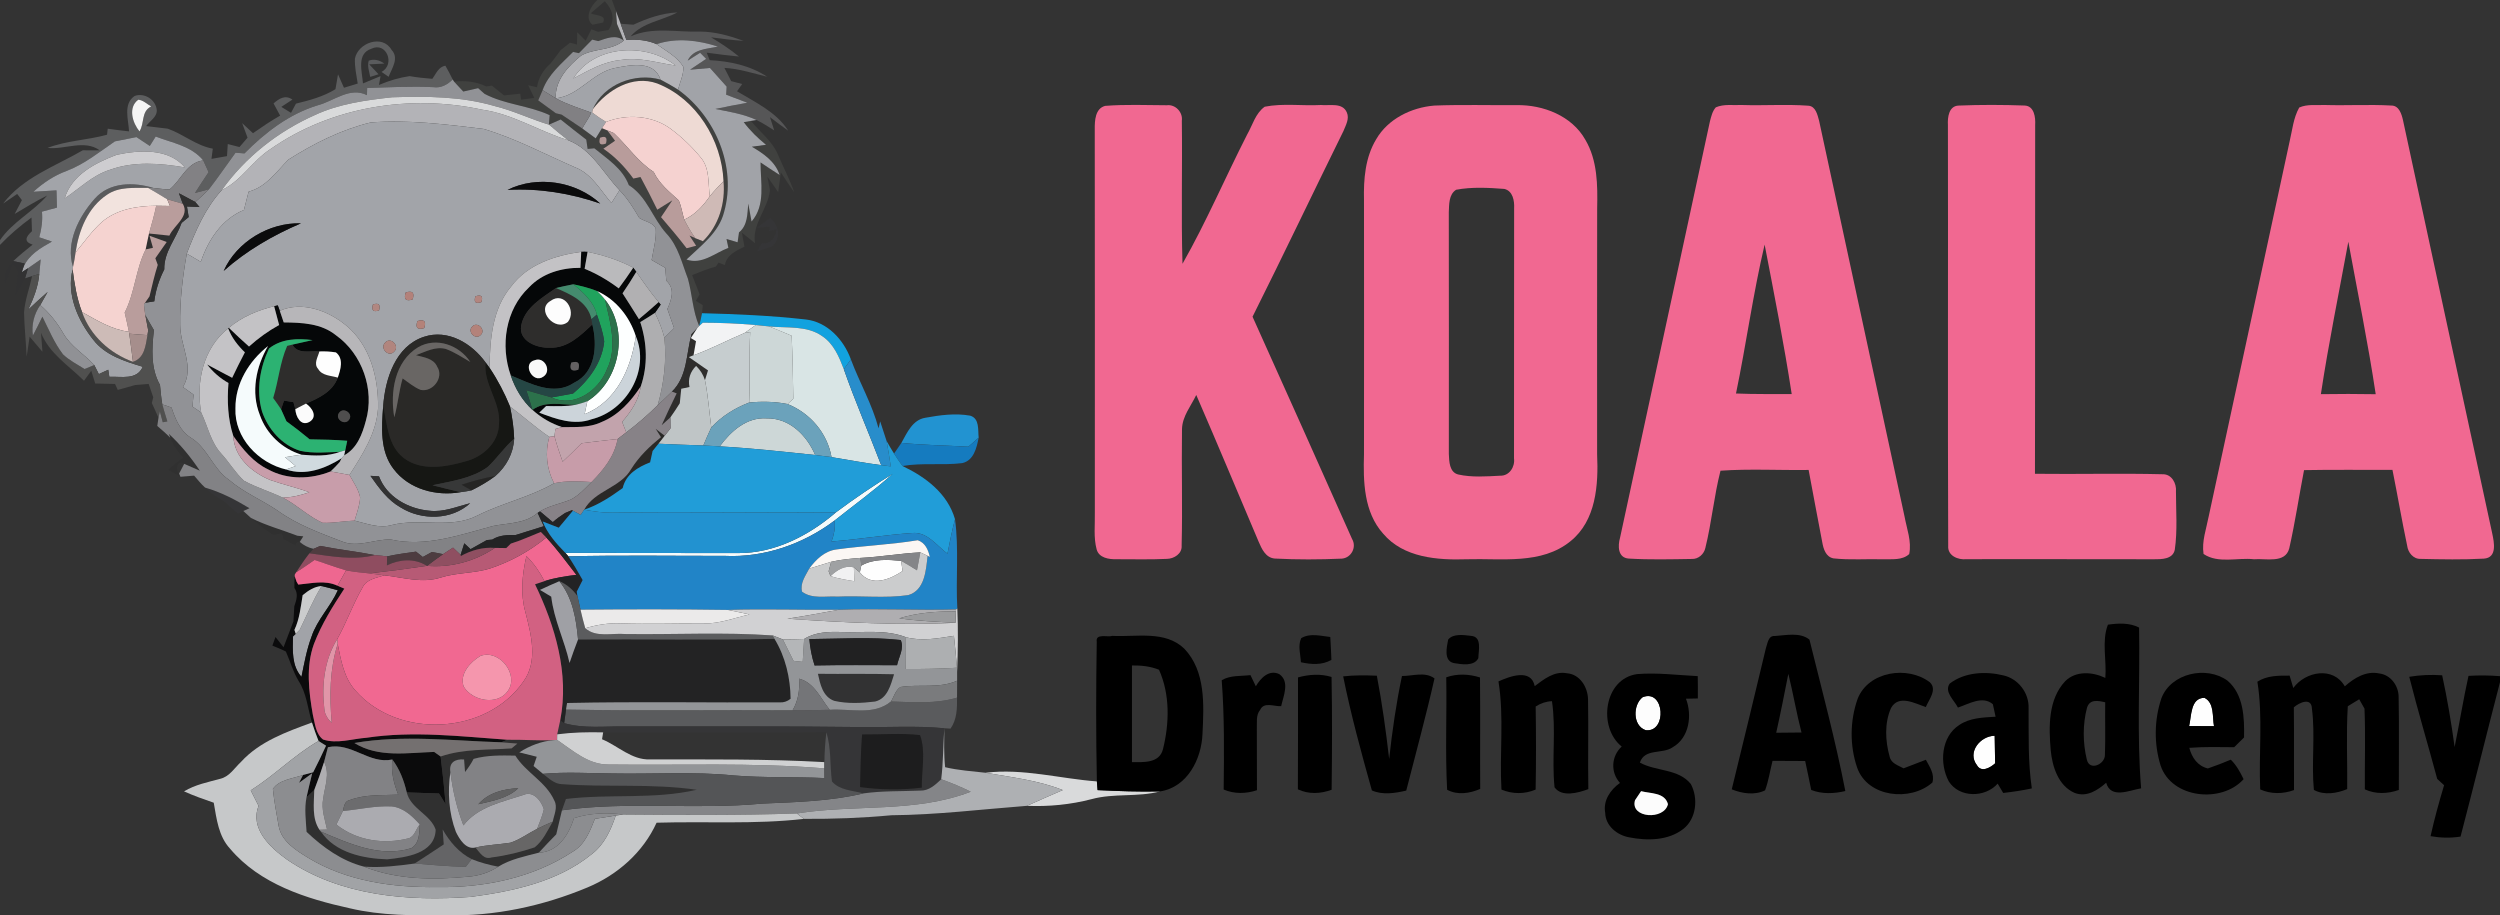 <?xml version="1.0" encoding="UTF-8"?>
<svg xmlns="http://www.w3.org/2000/svg" id="Layer_2" data-name="Layer 2" viewBox="0 0 600 219.69">
  <rect x="0" y="0" width="600" height="219.69" fill="#333333" stroke="none"/>
  <defs>
    <style> .cls-1 { fill: #9a9b9d; } .cls-2 { fill: #747578; } .cls-3 { fill: #eedad4; } .cls-4 { fill: #cfbab6; } .cls-5 { fill: #232324; } .cls-6 { fill: #161714; } .cls-7 { fill: #0b0b0c; } .cls-8 { fill: #e195a8; } .cls-9 { fill: #828285; } .cls-10 { fill: #010101; } .cls-11 { fill: #7a7b7d; } .cls-12 { fill: #6ba2bb; } .cls-13 { fill: #8f4d60; } .cls-14 { fill: #c4c3c6; } .cls-15 { fill: #b29796; } .cls-16 { fill: #219dd8; } .cls-17 { fill: #2a2927; } .cls-18 { fill: #5a5b5d; } .cls-19 { fill: #20a35d; } .cls-20 { fill: #c2a3ac; } .cls-21 { fill: #c89daa; } .cls-22 { fill: #5b5c5e; } .cls-23 { fill: #f6f6f6; } .cls-24 { fill: #50504f; } .cls-25 { fill: #4d3c40; } .cls-26 { fill: #6c6c6e; } .cls-27 { fill: #878287; } .cls-28 { fill: #ababb0; } .cls-29 { fill: #bfc5c6; } .cls-30 { fill: #afaeb1; } .cls-31 { fill: #676666; } .cls-32 { fill: #c79ca9; } .cls-33 { fill: #8c8d90; } .cls-34 { fill: #8e8f93; } .cls-35 { fill: #212122; } .cls-36 { fill: #323233; } .cls-37 { fill: #c6cdcf; } .cls-38 { fill: #b18781; } .cls-39 { fill: #545557; } .cls-40 { fill: #b3b3b7; } .cls-41 { fill: #d0d1d2; } .cls-42 { fill: #909195; } .cls-43 { fill: #f5fbfc; } .cls-44 { fill: #303030; } .cls-45 { fill: #4f4e4e; } .cls-46 { fill: #d0dadf; } .cls-47 { fill: #d26182; } .cls-48 { fill: #448b6e; } .cls-49 { fill: #f5d3d0; } .cls-50 { fill: #020202; } .cls-51 { fill: #f596ad; } .cls-52 { fill: #828184; } .cls-53 { fill: #919296; } .cls-54 { fill: #b4b6b8; } .cls-55 { fill: #1d1d1e; } .cls-56 { fill: #ccd4da; } .cls-57 { fill: #c3c2c5; } .cls-58 { fill: #f1f1f2; } .cls-59 { fill: #7d7e81; } .cls-60 { fill: #373838; } .cls-61 { fill: #9fa1a3; } .cls-62 { fill: #b89c9b; } .cls-63 { fill: #2293d1; } .cls-64 { fill: #f9f9f9; } .cls-65 { fill: #cbcccd; } .cls-66 { fill: #ee6790; } .cls-67 { fill: #2292d0; } .cls-68 { fill: #cecdd0; } .cls-69 { fill: #b7b6b9; } .cls-70 { fill: #565657; } .cls-71 { fill: #8f4f61; } .cls-72 { fill: #f5d2d0; } .cls-73 { fill: #2c714b; } .cls-74 { fill: #adafb1; } .cls-75 { fill: #fbf7f4; } .cls-76 { fill: #353537; } .cls-77 { fill: #b1b0b2; } .cls-78 { fill: #696664; } .cls-79 { fill: #bababc; } .cls-80 { fill: #4f3c40; } .cls-81 { fill: #d9dadb; } .cls-82 { fill: #050708; } .cls-83 { fill: #b3817a; } .cls-84 { fill: #fefefe; } .cls-85 { fill: #a2a4a9; } .cls-86 { fill: #646466; } .cls-87 { fill: #848588; } .cls-88 { fill: #ebeaea; } .cls-89 { fill: #aeb0b3; } .cls-90 { fill: #9fa0a5; } .cls-91 { fill: #254644; } .cls-92 { fill: #aeaeb0; } .cls-93 { fill: #b38279; } .cls-94 { fill: #157bbf; } .cls-95 { fill: #fdffff; } .cls-96 { fill: #a1a3a6; } .cls-97 { fill: #288dcb; } .cls-98 { fill: #fbfbfb; } .cls-99 { fill: #fcfcfc; } .cls-100 { fill: #40413f; } .cls-101 { fill: #939598; } .cls-102 { fill: #818083; } .cls-103 { fill: #5d5e5f; } .cls-104 { fill: #b99d9c; } .cls-105 { fill: #f2e3de; } .cls-106 { fill: #d9e5e5; } .cls-107 { fill: #f16891; } .cls-108 { fill: #b3827a; } .cls-109 { fill: #a1a3a8; } .cls-110 { fill: #cdd7d7; } .cls-111 { fill: #cdbbb7; } .cls-112 { fill: #616162; } .cls-113 { fill: #2e2d2c; } .cls-114 { fill: #b1857e; } .cls-115 { fill: #12a2df; } .cls-116 { fill: #252524; } .cls-117 { fill: #d1d1d3; } .cls-118 { fill: #2184c7; } .cls-119 { fill: #cccccf; } .cls-120 { fill: #2cb272; } .cls-121 { fill: #c6c8c9; } .cls-122 { fill: #a68e8c; } .cls-123 { fill: #646162; } .cls-124 { fill: #747070; } .cls-125 { fill: #b2857f; } .cls-126 { fill: #f2f3f4; } .cls-127 { fill: #fdfdfd; } .cls-128 { fill: #b75a75; } </style>
  </defs>
  <g id="Layer_1-2" data-name="Layer 1">
    <g>
      <g id="_40413fff" data-name="#40413fff">
        <path class="cls-100" d="M143.38,0h3.49c.33.88.65,1.77.96,2.66.06.77.19,2.3.25,3.07.57,1.32,1.1,2.66,1.63,4.01-1.93-1.56-4.13-.54-6.12.12-.36-.09-1.09-.26-1.46-.35-1.06,1.08-2.12,2.17-3.19,3.25-.35-.08-1.05-.22-1.4-.3-2.75,2.79-5.95,5.37-7.32,9.18-.26.61-.78,1.84-1.05,2.45,1.41,1.03,2.83,2.05,4.23,3.09.35.08,1.04.24,1.39.33,1.65,1.11,3.31,2.2,4.95,3.32,1.09.77,2.16,1.57,3.23,2.37.5-.82,1-1.63,1.51-2.44l1.27.53c.63.82,1.24,1.65,1.85,2.49-.7.48-2.1,1.43-2.8,1.91,2.83,1.92,5.19,4.41,7.2,7.17.43-.1,1.28-.28,1.71-.38,1.39,2.59,2.76,5.2,4.03,7.85,1.2-.75,2.41-1.49,3.61-2.24-.9,1.35-1.81,2.69-2.71,4.03,2.09,2.44,4.19,4.9,6.14,7.46.58-.15,1.73-.45,2.3-.6-.4-.61-1.19-1.83-1.59-2.44l1.37.62c.46.18,1.37.55,1.83.73,3.82-3.7,5.44-9.17,4.95-14.4-.42-9.89-6.53-19.8-15.91-23.46-5.95-2.14-11.95,1.56-15.47,6.2,2.61-6,10.11-8.87,16.27-7.12,1.42.74,2.83,1.53,4.19,2.39,8.98,6.45,14.11,18.51,11.07,29.35-1.24,4.97-5.54,8.08-9.04,11.44,3.71,1.3,6.78-1.56,10.06-2.8-.15-.71-.3-1.42-.45-2.13.89.26,1.77.53,2.66.79.09-.59.26-1.78.34-2.38,2.11-1.7,1.99-4.46,2.22-6.9.2,1.08.59,3.23.79,4.3,3.45-3.96,2.14-9.42,2.16-14.19,1.51,1.03,3.03,2.03,4.58,3.01-1.07-3.26-3.89-5.13-6.67-6.78.85-.12,2.55-.35,3.4-.46-1.98-1.61-3.82-3.38-5.34-5.43l1.73-.3c2.16,2.7,5.16,4.84,6.49,8.14,1.29,3.01,2.82,5.91,3.9,9.01-1.11-1.57-2.16-3.19-3.21-4.8-.22,1.58-.42,3.16-.65,4.74-.86-1.25-1.71-2.49-2.6-3.72.16.82.48,2.45.63,3.27-.48,4.5-4.32,7.99-3.6,12.7l-3.13-2.51c.15.84.45,2.52.6,3.36-2.01.98-4.25,1.96-4.7,4.42-.38-.15-1.13-.46-1.5-.61-.16.24-.48.71-.64.94-1.95.56-3.84,1.29-5.71,2.07.6,1.54,1.19,3.08,1.8,4.62-.23.39-.68,1.16-.91,1.55.42.26,1.26.78,1.67,1.04-.04.48-.14,1.45-.19,1.93-.19,1.03-.42,2.06-.68,3.08-1.56-3.61-1.66-7.58-2.69-11.33-1.44-3.73-2.33-7.85-5.15-10.85-3.33-3.67-4.66-8.88-9.04-11.64-1.5-3.98-5.14-6.28-8.28-8.84-.41.03-1.21.11-1.61.15-.08-.55-.24-1.66-.32-2.22-2.07-1.58-4.11-3.21-6.15-4.84-.69.31-2.09.92-2.79,1.22h-.04c.05-.56.15-1.69.19-2.26-5.01-2.34-10.71-2.51-15.63-5.12-.39-.34-1.16-1.02-1.54-1.36-1.19.27-2.38.54-3.57.81-.75-.78-1.48-1.57-2.2-2.38,2.64-.3,5.31-.01,7.73,1.16.33-.05.99-.15,1.33-.2.98.78,1.96,1.57,2.94,2.35,1.29-.14,2.59-.27,3.88-.41.06.36.16,1.08.22,1.44.79-.11,2.36-.32,3.15-.43-.37-.76-1.11-2.29-1.47-3.05.53.13,1.59.38,2.12.5.33-2.28,1.56-4.23,3.26-5.72.8-1.05,1.63-2.06,2.36-3.15.77-.6,1.53-1.2,2.29-1.83.42.11,1.26.33,1.68.44,0-.74.05-2.21.06-2.94.69.67,1.36,1.34,2.04,2.02.34-.68,1.01-2.05,1.35-2.73.41.15,1.21.45,1.61.59.63-.11,1.89-.32,2.51-.43,1.71-2.39,1-4.9-.89-6.91-1.13.96-2.25,1.92-3.37,2.89,1.01.63,3.91.27,2.96,2.23-.63.13-1.91.4-2.55.53-1.98-1.6-.43-4.56,1.19-5.94M144,33.06c-.41,1.46.07,1.93,1.43,1.39.41-1.46-.07-1.92-1.43-1.39Z"></path>
      </g>
      <g id="_b3b3b7ff" data-name="#b3b3b7ff">
        <path class="cls-40" d="M147.83,2.66c.37,1.01.75,2.02,1.12,3.04.46,1.28.92,2.56,1.37,3.85,2.46-.12,4.96.02,7.25,1.04,2.27,1.65,5.02,3.02,6.46,5.52,0,1.88-.82,3.62-1.31,5.39-1.36-.86-2.77-1.65-4.19-2.39-1.58-4.71-7.2-3.52-10.96-2.78-5.42,1.09-8.57,6.65-14.18,7.27-.23-4.33,2.97-7.72,6.08-10.26,3.18-1.79,7.33-1.17,10.24-3.6-.53-1.35-1.06-2.69-1.63-4.01-.06-.77-.19-2.3-.25-3.07M137.59,18.84c3.63-1.91,7.28-4.07,11.46-4.45,4.43-.74,8.75.73,13.09,1.33-7.08-5.6-19.51-4.95-24.55,3.12Z"></path>
        <path class="cls-40" d="M64.91,35.78c14.58-10.2,33.53-13.23,50.79-9.46,7.35,1.02,13.63,5.17,20.62,7.32,5.68,2.17,8.41,7.84,12.37,12.01-.49.77-1.46,2.31-1.95,3.08-2.67-3.11-4.77-7.1-8.83-8.61-7.24-3.16-14.29-6.95-21.87-9.18-8.96-1.08-18.03-2.26-27.05-1.55-7.06,1.71-13.69,5.06-19.8,8.93-2.88,2.94-5.3,6.55-9.52,7.68-.38,1.46-.76,2.93-1.13,4.39-5.32,2.21-8.56,7.19-10.35,12.45l-3.36-1.98c2.09-5.43,4.43-10.91,8.41-15.25,4.69-2.22,7.36-7.04,11.67-9.83Z"></path>
      </g>
      <g id="_565657ff" data-name="#565657ff">
        <path class="cls-70" d="M152.02,5.93c3.33-1.55,6.85-2.77,10.56-2.95-3.72,1.98-8.4,2.41-11.25,5.77,5.29-2.4,11.1-.97,16.68-1.17,3.6.01,7.1,1.01,10.46,2.23-2.62-.17-5.22-.5-7.82-.85,2.32,1.4,4.6,2.87,6.7,4.61-2.59-.25-5.17-.57-7.74-.93.18.45.53,1.35.71,1.8,4.84.25,9.69,1.27,13.8,3.98-3.4-.84-6.75-1.93-10.26-2.13.41.79,1.22,2.39,1.62,3.18.66.18,1.98.53,2.64.7-.31.44-.92,1.31-1.23,1.74,4.4,2.68,9.43,4.95,12.28,9.46-1.48-1.06-2.94-2.15-4.38-3.26.26.79.77,2.39,1.02,3.18-1.4-.86-2.77-1.79-4.26-2.49-3.11-1.46-6.53-1.97-9.86-2.65,2.55-.54,5.1-1.03,7.67-1.49-1.7-.65-3.39-1.29-5.08-1.93.04-.65.08-1.3.12-1.94-1.35-1.48-2.69-2.98-4.01-4.48-1.59.14-3.19.28-4.78.42,1.29-.87,2.58-1.73,3.87-2.6-.48-.49-.96-.98-1.45-1.47-.75.48-2.24,1.42-2.99,1.9,1.34-2.85,4.64-2.77,7.26-3.38-4.77-1.54-9.87-2.18-14.73-.59-2.29-1.02-4.79-1.16-7.25-1.04-.45-1.29-.91-2.57-1.37-3.85.77.05,2.3.17,3.07.23Z"></path>
      </g>
      <g id="_8e8f93ff" data-name="#8e8f93ff">
        <path class="cls-34" d="M143.59,9.86c1.99-.66,4.19-1.68,6.12-.12-2.91,2.43-7.06,1.81-10.24,3.6-3.11,2.54-6.31,5.93-6.08,10.26-1.06-.64-2.12-1.29-3.17-1.96,1.37-3.81,4.57-6.39,7.32-9.18.35.08,1.05.22,1.4.3,1.07-1.08,2.13-2.17,3.19-3.25.37.09,1.1.26,1.46.35Z"></path>
      </g>
      <g id="_5d5e5fff" data-name="#5d5e5fff">
        <path class="cls-103" d="M85.18,14.08c.71-3.82,6.62-5.91,8.78-2.13,1.91,2.01.08,4.43-.69,6.48-.57-.39-1.13-.78-1.7-1.17,3.37-1.82,1.15-7.32-2.42-5.57-3.66,1.17-2.24,5.52-2.04,8.33,1.41-.57,2.82-1.15,4.22-1.75-.09.53-.28,1.59-.38,2.12,2.35-1.01,4.81-1.75,7.35-2.12,1.8.32,3.63.5,5.46.65.89-1.19,1.46-2.9,3.14-3.14.62,1.08,1.2,2.17,1.74,3.29-1.24,1.24-2.81,2.12-4.62,1.85-5.3-.28-10.6.05-15.9.19-.02.43-.04,1.29-.05,1.72-4.1-2.08-7.94,1.44-11.85,2.45-6.85,2.1-12.58,6.51-17.55,11.54-.72-.06-1.43-.11-2.15-.17-2.12,2.93-4.16,5.91-6.37,8.77-1.12.3-2.24.61-3.36.9,1.07-1.68,2.16-3.35,3.27-5-.42-.95-.84-1.88-1.28-2.82-2.85-3.48-7.45-4.19-11.41-5.73-.46.76-.96,1.5-1.42,2.26-1.06-.71-2.13-1.42-3.2-2.13-1.72.35-3.45.69-5.18,1.03-3.73,2.55-7.29,5.47-11.56,7.09-2.99,1.09-5.65,2.87-8,5.01,1.85-.11,3.7-.23,5.55-.34.03,1.38.07,2.76.11,4.14-1.2.32-2.4.64-3.6.97.19,2.08-.08,4.15-.65,6.15,1.01.34,2.03.68,3.04,1.03-2.68,1.51-5.53,3.13-6.82,6.1l.27-.84c-.68-.15-2.04-.43-2.73-.58,1.49-1.39,3.07-2.69,4.66-3.96-2.25-.68-1.61-1.92-.17-3.21-.03-.82-.08-2.46-.11-3.28-2.69,1.97-5.26,4.14-7.56,6.57v-1.14c2.99-4.39,7.9-6.77,11.32-10.72-2.68,1.33-5.23,2.89-7.8,4.42.44-.83,1.31-2.49,1.74-3.31-.38-.5-.75-.99-1.14-1.48-1.11.78-2.24,1.55-3.37,2.3,4.81-6.3,12.49-8.94,19.12-12.78,1.01,0,3.04.01,4.06.01-3.67-2.67-8.39-.12-12.53-.58,4.59-1.77,9.58-1.86,14.29-3.17.04-.36.12-1.08.16-1.44,1.7.26,3.41.44,5.12.64-.13-2.8-1.49-6.58,1.34-8.5,2.36-.86,5.08.9,5.31,3.38.1,1.7-1.7,2.62-2.55,3.85,1.73.2,3.45.41,5.18.62,3.74,1.31,6.88,4.1,10.82,4.8-.08.61-.24,1.84-.32,2.45,1.24-.22,2.48-.44,3.73-.66.04-.72.13-2.17.18-2.9.7.18,2.1.54,2.81.72.48-.56,1.45-1.68,1.94-2.24-.44-1.17-.87-2.33-1.29-3.5.87.8,1.73,1.61,2.59,2.42,2.12-1.48,4.26-2.94,6.52-4.22-.53-.98-1.06-1.95-1.58-2.93,1.33-1.17,2.8-2.13,4.53-.92-.67.44-2,1.31-2.67,1.75.59.35,1.75,1.07,2.33,1.43.3-.55.89-1.65,1.19-2.21,3.26-.8,6.59-1.68,9.48-3.47.15-.89.46-2.67.61-3.56.36.8,1.07,2.42,1.43,3.22,1.1-.33,2.2-.67,3.3-1.01-.31-1.98-.75-3.96-.67-5.97M106.22,18.09q.52.65,0,0M33.19,23.93c-2.53,1.85-1.4,5.55.28,7.6,1.28-1.98.35-4.77,2.82-5.99-1.02-.55-1.89-1.5-3.1-1.61M6.64,45.35q-.35.36,0,0,.6-.66,0,0Z"></path>
      </g>
      <g id="_a1a3a8ff" data-name="#a1a3a8ff">
        <path class="cls-109" d="M157.57,10.59c4.86-1.59,9.96-.95,14.73.59-2.62.61-5.92.53-7.26,3.38.75-.48,2.24-1.42,2.99-1.9.49.49.97.98,1.45,1.47-1.29.87-2.58,1.73-3.87,2.6,1.59-.14,3.19-.28,4.78-.42,1.32,1.5,2.66,3,4.01,4.48-.04.64-.08,1.29-.12,1.94,1.69.64,3.38,1.28,5.08,1.93-2.57.46-5.12.95-7.67,1.49,3.33.68,6.75,1.19,9.86,2.65l-1.32.22-1.73.3c1.52,2.05,3.36,3.82,5.34,5.43-.85.11-2.55.34-3.4.46,2.78,1.65,5.6,3.52,6.67,6.78-1.55-.98-3.07-1.98-4.58-3.01-.02,4.77,1.29,10.23-2.16,14.19-.2-1.07-.59-3.22-.79-4.3-.23,2.44-.11,5.2-2.22,6.9-.08.6-.25,1.79-.34,2.38-.89-.26-1.77-.53-2.66-.79.15.71.3,1.42.45,2.13-3.28,1.24-6.35,4.1-10.06,2.8,3.5-3.36,7.8-6.47,9.04-11.44,3.04-10.84-2.09-22.9-11.07-29.35.49-1.77,1.31-3.51,1.31-5.39-1.44-2.5-4.19-3.87-6.46-5.52Z"></path>
        <path class="cls-109" d="M77.19,140.65c1.3.31,2.6.65,3.89,1.02-1.75,3.92-4.95,7.02-6.31,11.12-1.17,3.11-1.75,6.4-2.42,9.65-2.38-2.68-2.1-6.35-2.04-9.68l.66-.64c.24-.24.73-.74.97-.98,1.72-3.51,3.19-7.15,5.25-10.49Z"></path>
      </g>
      <g id="_cccccfff" data-name="#cccccfff">
        <path class="cls-119" d="M137.59,18.84c5.04-8.07,17.47-8.72,24.55-3.12-4.34-.6-8.66-2.07-13.09-1.33-4.18.38-7.83,2.54-11.46,4.45Z"></path>
      </g>
      <g id="_5a5b5dff" data-name="#5a5b5dff">
        <path class="cls-18" d="M88.5,14.56c1.31-.51,2.67-.08,3.75.7-.91.05-2.73.13-3.64.18.56.6,1.68,1.79,2.24,2.38l-2,.63c-.22-1.27-.75-2.59-.35-3.89Z"></path>
        <path class="cls-18" d="M22.75,47.68c3.54-4.01,9.32-4.02,14.07-2.57l-1.27-.02c-3.31.05-6.94-.35-9.83,1.62-4.61,3.03-6.82,8.57-7.58,13.85-.15,1.18-.36,2.35-.62,3.52-1.83-5.81,1.39-12.11,5.23-16.4Z"></path>
        <path class="cls-18" d="M6.72,64.38c1-.71,2.02-1.41,3.04-2.11-.1,1.16-.21,2.31-.33,3.47-.43.13-1.29.38-1.72.5l-1.7.54c.18-.6.53-1.8.71-2.4Z"></path>
        <path class="cls-18" d="M213.82,168.36c5.3.14,10.71.63,15.87-.93.02,2.57-.01,5.26-1.57,7.44l-1.49-.09c-6.85-.66-13.73-.17-20.59-.29-18.68-.25-37.35-.11-56.03-.16-4.87-.06-9.85.59-14.61-.78.11-.82.33-2.45.45-3.26,18.12.35,36.25.03,54.38.16,2.97.05,5.93-.04,8.9-.1,4.9-.35,10.53,1.46,14.69-1.99Z"></path>
      </g>
      <g id="_a2a4a9ff" data-name="#a2a4a9ff">
        <path class="cls-85" d="M147.57,16.33c3.76-.74,9.38-1.93,10.96,2.78-6.16-1.75-13.66,1.12-16.27,7.12l-.15.77c1.07.81,2.19,1.57,3.35,2.26-.24.38-.73,1.12-.98,1.5-.51.81-1.01,1.62-1.51,2.44-1.07-.8-2.14-1.6-3.23-2.37.67-1.29,1.6-2.45,2.17-3.8-2.87-1.06-5.81-1.97-8.52-3.43,5.61-.62,8.76-6.18,14.18-7.27Z"></path>
        <path class="cls-85" d="M69.19,38.32c6.11-3.87,12.74-7.22,19.8-8.93,9.02-.71,18.09.47,27.05,1.55,7.58,2.23,14.63,6.02,21.87,9.18,4.06,1.51,6.16,5.5,8.83,8.61.49-.77,1.46-2.31,1.95-3.08,1.9,1.97,3.36,4.3,4.73,6.65,1.27.86,3.27,1.05,3.96,2.54.18,2.56-.57,5.06-.99,7.56,1.08.63,2.18,1.26,3.27,1.88.07,1.03.16,2.06.25,3.09,2.17,1.96,1.27,4.49.26,6.79.52,1.54,1.06,3.07,1.61,4.6-.78.77-1.55,1.53-2.33,2.3-.51-2.08-1.33-4.06-2.26-5.97.47-.65.92-1.32,1.37-1.98-.12-.15-.37-.46-.49-.61-1.94-2.31-3.66-4.78-5.36-7.26-.24-.34-.48-.67-.73-.99-3.43-1.82-7.16-3.02-10.96-3.8-.51-.04-1.02-.04-1.53-.01-6.28.86-12.89,3.02-16.82,8.32-4.55,5.42-5.07,12.75-5.18,19.51l-.95-1.28c-3.28-4.57-9.05-8.07-14.78-6.16-6.86,2.24-9.32,10.12-9.8,16.63-.38,5.06-.81,10.8,2.48,15.07,3.69,4.91,10.29,6.63,16.16,5.58.85-.1,1.7-.24,2.54-.42,2.02-.98,3.96-2.12,5.77-3.46,2.59-2.27,4.32-5.43,4.49-8.92-.07-2.61-.47-5.19-.99-7.74,3.19,2.36,6.12,5.06,9.43,7.28-1.07,3.75-.66,7.68,1.14,11.13-5.8,3.35-12.42,4.74-18.38,7.74-6.38,3.3-13.79.56-20.54,2.28-3.04.89-6.03-.34-8.96-1.05.51-1.84,1.25-3.66,1.33-5.59-.41-1.97-1.62-3.63-2.56-5.37,3.12-4.86,6.46-10.03,6.86-15.95.15-7.28-1.87-15.21-7.73-19.99-4.26-3.51-10.52-5.83-15.85-3.46-.12-.33-.36-.98-.48-1.3-.22.05-.66.15-.88.2-3.92.98-7.75,2.56-10.86,5.19l-.16.14c-6.01,4.7-7.8,12.97-6.48,20.19-.52-.36-1.57-1.07-2.09-1.43.09-.96.17-1.91.25-2.87-.84-.6-1.69-1.21-2.54-1.82,2.88-4.82-.66-9.84-.67-14.85-.1-5.76.58-11.51,1.59-17.18l3.36,1.98c1.79-5.26,5.03-10.24,10.35-12.45.37-1.46.75-2.93,1.13-4.39,4.22-1.13,6.64-4.74,9.52-7.68M121.81,45.57c7.56-.41,15.11.8,22.25,3.28-5.84-5.36-15.12-6.81-22.25-3.28M53.68,65.02c5.47-4.88,11.84-8.55,18.55-11.42-7.62-.24-15.42,4.42-18.55,11.42M97.36,70.2c-.51,1.63.05,2.19,1.67,1.67.51-1.63-.04-2.19-1.67-1.67M114.11,71.11c-.46,1.4.01,1.87,1.42,1.4.46-1.4-.01-1.87-1.42-1.4M89.5,73.08c-.41,1.4.08,1.88,1.47,1.43.41-1.41-.08-1.89-1.47-1.43M100.19,77.05c-.56,1.62-.01,2.18,1.62,1.7.55-1.62.01-2.19-1.62-1.7M113.35,78.36c-1.32,1.23.8,3.37,2.03,2.03,1.3-1.23-.8-3.35-2.03-2.03M92.42,82.24c-1.34,1.32.84,3.6,2.15,2.17,1.49-1.33-.82-3.73-2.15-2.17M88.9,114.2c2.03,2.88,4.15,5.87,7.3,7.62,5.01,3.12,12.21,3.04,16.65-1.06-3.22.82-6.43,2.23-9.82,1.81-5.04-.44-10.24-3.31-12.07-8.25-.51-.03-1.54-.09-2.06-.12Z"></path>
        <path class="cls-85" d="M27.57,33.93c1.73-.34,3.46-.68,5.18-1.03,1.07.71,2.14,1.42,3.2,2.13.46-.76.96-1.5,1.42-2.26,3.96,1.54,8.56,2.25,11.41,5.73-4.01.51-5.27,4.69-8.06,6.95-1.31,0-2.6-.2-3.9-.34-4.75-1.45-10.53-1.44-14.07,2.57-3.84,4.29-7.06,10.59-5.23,16.4l-.09.56c-1.53,5.99,1.25,12.25,4.94,16.89,2.89,3.76,7.55,5.18,11.89,6.5-1.44,3.29-5.18,2.26-8.02,2.41-.06-.42-.19-1.27-.26-1.7-.75.34-1.51.69-2.26,1.04-.28-.54-.82-1.63-1.1-2.17-2.4-2.61-5.65-4.46-7.44-7.62-1.45-2.55-3.31-4.84-5.52-6.78.6-1.04,1.19-2.09,1.78-3.14-1.59,1.38-3.14,2.8-4.66,4.25,1.26-2.72,2.41-5.55,2.65-8.58.12-1.16.23-2.31.33-3.47-1.02.7-2.04,1.4-3.04,2.11l-1.51.97.43-1.27c1.29-2.97,4.14-4.59,6.82-6.1-1.01-.35-2.03-.69-3.04-1.03.57-2,.84-4.07.65-6.15,1.2-.33,2.4-.65,3.6-.97-.04-1.38-.08-2.76-.11-4.14-1.85.11-3.7.23-5.55.34,2.35-2.14,5.01-3.92,8-5.01,4.27-1.62,7.83-4.54,11.56-7.09M15.52,47.61c3.57-2.37,6.7-5.58,10.89-6.87,5.78-2.09,12.03-1.57,17.97-.56-3.98-4.69-10.99-4.18-16.42-3.02-5.12,1.97-10.72,4.78-12.44,10.45Z"></path>
      </g>
      <g id="_919296ff" data-name="#919296ff">
        <path class="cls-53" d="M108.64,19.07c.09.13.25.39.34.52.72.81,1.45,1.6,2.2,2.38,1.19-.27,2.38-.54,3.57-.81.38.34,1.15,1.02,1.54,1.36,4.92,2.61,10.62,2.78,15.63,5.12-.04.57-.14,1.7-.19,2.27-4.41-1.33-8.58-3.38-13.07-4.47-7.97-2.33-16.36-2.36-24.58-2.09-6.31.69-12.76,1.57-18.57,4.29-8.8,3.92-16.66,10.11-22.27,17.97-3.98,4.34-6.32,9.82-8.41,15.25-1.01,5.67-1.69,11.42-1.59,17.18,0,5.01,3.55,10.03.67,14.85.85.61,1.7,1.22,2.54,1.82-.08.96-.16,1.91-.25,2.87.52.36,1.57,1.07,2.09,1.43,1.59,3.32,2.29,7.15,4.86,9.91,1.9,2.07,3.33,4.56,5.41,6.46,2.96,1.63,6.24,2.58,9.29,4.05,3.39,1.69,6.1,4.5,9.56,6.04,2.57.11,5.12-.44,7.69-.52,2.93.71,5.92,1.94,8.96,1.05,6.75-1.72,14.16,1.02,20.54-2.28,5.96-3,12.58-4.39,18.38-7.74,2.95-.65,5.99-.47,8.98-.29-1.53,1.53-3.02,3.21-4.98,4.2-2.43,1.03-5.12,1.43-7.38,2.84l-.57.37c-3,2.59-7.03,2.4-10.67,3.13-7.95,2.13-16.31,5.16-24.58,3.25-3.91-.12-7.82,2.03-11.69.48-5.35-2.06-10.85-4.06-15.53-7.46-3.78-2.56-8.1-4.31-11.58-7.33-3.88-2.61-5.11-7.6-9.12-10.09-2.63-1.61-3.76-4.49-4.7-7.27-.55-.19-1.66-.57-2.21-.76-.27-1.54-.39-3.11-.55-4.66-2.27-4.03-1.96-8.74-1.46-13.16-.71-1.2-1.41-2.4-2.07-3.62-.15-.85-.26-1.71-.32-2.56l.26-.38c.74-.13,1.48-.24,2.22-.35.32-2.69,1.18-5.27,2.4-7.67-.11-4.17,2.83-7.41,4.16-11.16.57-.47,1.13-.94,1.7-1.4-.1-.64-.31-1.9-.42-2.53.76.03,2.26.1,3.01.13l-1-1.2c1.11-1.01,2.22-2,3.27-3.07,2.21-2.86,4.25-5.84,6.37-8.77.72.06,1.43.11,2.15.17,4.97-5.03,10.7-9.44,17.55-11.54,3.91-1.01,7.75-4.53,11.85-2.45.01-.43.03-1.29.05-1.72,5.3-.14,10.6-.47,15.9-.19,1.81.27,3.38-.61,4.62-1.85Z"></path>
        <path class="cls-53" d="M131.77,29.9c.7-.3,2.1-.91,2.79-1.22,2.04,1.63,4.08,3.26,6.15,4.84.08.56.24,1.67.32,2.22.4-.04,1.2-.12,1.61-.15,3.14,2.56,6.78,4.86,8.28,8.84,4.38,2.76,5.71,7.97,9.04,11.64,2.82,3,3.71,7.12,5.15,10.85,1.03,3.75,1.13,7.72,2.69,11.33-.12.13-.35.39-.47.52-.34.35-1.02,1.06-1.36,1.41-1.3,4.69-.96,10.15-4.71,13.81-1.11,1.12-2.27,2.18-3.42,3.26,1.51-5.25,2.16-10.74,1.61-16.19.78-.77,1.55-1.53,2.33-2.3-.55-1.53-1.09-3.06-1.61-4.6,1.01-2.3,1.91-4.83-.26-6.79-.09-1.03-.18-2.06-.25-3.09-1.09-.62-2.19-1.25-3.27-1.88.42-2.5,1.17-5,.99-7.56-.69-1.49-2.69-1.68-3.96-2.54-1.37-2.35-2.83-4.68-4.73-6.65-3.96-4.17-6.69-9.84-12.37-12.01-1.57-1.19-3.06-2.46-4.55-3.74Z"></path>
      </g>
      <g id="_eedad4ff" data-name="#eedad4ff">
        <path class="cls-3" d="M142.26,26.23c3.52-4.64,9.52-8.34,15.47-6.2,9.38,3.66,15.49,13.57,15.91,23.46-1.14,1.17-2.27,2.35-3.29,3.62-.44-3.12.03-6.74-2.17-9.3-2.08-2.56-4.49-4.85-7.13-6.83-4.41-3.29-10.54-3.71-15.59-1.72-1.16-.69-2.28-1.45-3.35-2.26l.15-.77Z"></path>
      </g>
      <g id="_818083ff" data-name="#818083ff">
        <path class="cls-102" d="M129.17,24.09c.27-.61.79-1.84,1.05-2.45,1.05.67,2.11,1.32,3.17,1.96,2.71,1.46,5.65,2.37,8.52,3.43-.57,1.35-1.5,2.51-2.17,3.8-1.64-1.12-3.3-2.21-4.95-3.32-.35-.09-1.04-.25-1.39-.33-1.4-1.04-2.82-2.06-4.23-3.09Z"></path>
      </g>
      <g id="_d9dadbff" data-name="#d9dadbff">
        <path class="cls-81" d="M75.51,27.64c5.81-2.72,12.26-3.6,18.57-4.29,8.22-.27,16.61-.24,24.58,2.09,4.49,1.09,8.66,3.14,13.07,4.47h.04c1.49,1.27,2.98,2.54,4.55,3.73-6.99-2.15-13.27-6.3-20.62-7.32-17.26-3.77-36.21-.74-50.79,9.46-4.31,2.79-6.98,7.61-11.67,9.83,5.61-7.86,13.47-14.05,22.27-17.97Z"></path>
        <path class="cls-81" d="M236.52,185.46c9-1.1,17.81,1.41,26.73,2.08.04.52.13,1.57.17,2.09,4.99.24,10,.43,15,.31-5.38,1.42-11.06.39-16.43,1.85-5.06,1.32-10.29,1.83-15.52,1.61,2.85-1.31,5.73-2.52,8.6-3.78-5.94-2.36-12.3-3.07-18.55-4.16Z"></path>
      </g>
      <g id="_f6f6f6ff" data-name="#f6f6f6ff">
        <path class="cls-23" d="M33.19,23.93c1.21.11,2.08,1.06,3.1,1.61-2.47,1.22-1.54,4.01-2.82,5.99-1.68-2.05-2.81-5.75-.28-7.6Z"></path>
      </g>
      <g id="_f16891ff" data-name="#f16891ff">
        <path class="cls-107" d="M265.23,25.41c4.92-.39,9.88-.17,14.81-.15,2.06-.26,3.89,1.68,3.6,3.72.15,11.44-.18,22.89.16,34.33,5.71-10.04,10.26-20.72,15.51-31.01,1.3-2.26,2.01-5.14,4.23-6.69,4.41-.87,9-.16,13.49-.41,2.09.21,5.14-.67,6.21,1.78.67,1.52-.25,3.05-.8,4.44-7.31,14.84-14.43,29.79-21.83,44.59,7.99,17.76,15.97,35.53,23.88,53.33,1.17,1.97-.17,4.54-2.44,4.73-5.36.24-10.76.26-16.11-.02-2.18-.19-3.12-2.31-3.87-4.05-4.98-11.74-9.89-23.51-14.97-35.21-1.26,2.65-3.36,5.13-3.42,8.19-.14,9.32.15,18.65-.09,27.97.16,1.93-1.83,3.17-3.57,3.18-4.01.19-8.03.07-12.04.08-1.82.05-4.25-.3-4.79-2.38-.77-2.86-.36-5.87-.43-8.8,0-30.67.03-61.35-.02-92.02-.02-2.02.09-4.97,2.49-5.6Z"></path>
        <path class="cls-107" d="M344.19,25.34c6.61-.26,13.24-.06,19.85-.11,6.33-.09,13.2,2.56,16.43,8.29,2.94,4.97,2.97,10.91,2.85,16.5-.03,19.68-.02,39.37-.01,59.05.33,7.3-.23,15.87-6.39,20.82-6.99,5.69-16.54,4.07-24.88,4.33-7.04.24-15.2-.36-20.08-6.14-4.65-5.18-4.8-12.53-4.6-19.09.01-20.31.03-40.63,0-60.94-.12-5,.28-10.27,2.94-14.65,2.83-4.88,8.42-7.6,13.9-8.06M349.47,45.54c-1.79,1.14-1.67,3.54-1.76,5.4.04,19.34.01,38.69.01,58.03.08,1.77.12,4.38,2.26,4.91,3.28.73,6.71.46,10.05.29,2.21.08,3.61-2.13,3.33-4.16.04-20.01-.02-40.02.03-60.02.09-1.8-.3-4.16-2.35-4.65-3.83-.29-7.78-.51-11.57.2Z"></path>
        <path class="cls-107" d="M411.8,25.76c1.95-.85,4.17-.45,6.24-.56,5.32.18,10.65-.22,15.97.17,1.76.12,2.18,2.2,2.57,3.59,6.82,31.66,13.65,63.33,20.51,95,.54,2.96,1.74,5.97,1.12,9.02-1.7,1.54-4.11,1.18-6.2,1.25-4-.12-8.01.22-11.99-.22-1.81-.35-2.4-2.26-2.67-3.83-1.1-5.79-2.21-11.58-3.28-17.39-7.05.1-14.12-.31-21.15.18-1.56,6.1-2.12,12.41-3.63,18.52-.31,1.49-1.68,2.73-3.24,2.66-5.04.08-10.09.21-15.12-.09-2.69-.16-2.68-3.06-2.11-5.04,7.2-33.3,14.4-66.61,21.57-99.92.31-1.16.58-2.42,1.41-3.34M416.64,94.44c4.45.19,8.91.11,13.37.14-1.84-12.01-4.2-23.95-6.5-35.88-2.78,11.81-4.41,23.86-6.87,35.74Z"></path>
        <path class="cls-107" d="M467.5,30.02c-.11-1.82.2-4.59,2.55-4.68,5.29-.22,10.61-.2,15.9-.01,2.28.13,2.6,2.87,2.49,4.66-.06,27.9.02,55.81-.05,83.72,10.22.13,20.45-.15,30.66.11,2.16-.05,3.36,2.22,3.18,4.15,0,4.64.39,9.35-.28,13.96-.47,2.32-3.2,2.3-5.05,2.29-14.99-.05-29.98,0-44.97-.02-1.98.23-4.53-.82-4.36-3.17-.14-33.67,0-67.34-.07-101.01Z"></path>
        <path class="cls-107" d="M551.81,25.81c1.92-.87,4.11-.51,6.16-.61,5.31.16,10.64-.17,15.95.13,1.85-.01,2.47,2.05,2.8,3.52,7.13,33.05,14.25,66.11,21.41,99.15.47,2.19,1.23,5.85-2,6.07-5.05.28-10.13.18-15.18.06-1.77.07-3.03-1.54-3.23-3.16-1.28-6.05-2.31-12.15-3.53-18.2-7.07.03-14.15-.08-21.22.06-1.21,6.25-2.14,12.56-3.55,18.77-.95,3.72-5.66,2.37-8.46,2.62-3.99-.45-8.59,1.11-12.11-1.27-.46-3.04.67-6.03,1.23-8.98,6.49-29.98,12.95-59.96,19.41-89.94.66-2.76.91-5.71,2.32-8.22M563.6,58.02c-2.23,12.18-4.74,24.33-6.59,36.58,4.38-.07,8.77-.07,13.16.01-1.83-12.25-4.34-24.4-6.57-36.59Z"></path>
        <path class="cls-107" d="M117.69,136.41c4.88-1.63,9.45-4.14,13.42-7.4,2.61,2.82,4.87,5.92,7.22,8.95-2.58.33-5.17.7-7.65,1.51-1.15-2.21-2.56-4.27-4.34-6.01-1.02,4.43-1.5,9.09-.23,13.52,1.37,5.38,3.07,11.67-.5,16.6-8.88,12.83-30.07,13.89-40.32,2.14-2.76-3.07-3.46-7.28-4.25-11.19l-.12-1.12c2.27-4.02,3.76-8.42,6.09-12.4.94-2.01,3.34-2.31,5.23-2.93,4.47.49,9.06,1.97,13.51.54,3.89-1.24,8.06-.98,11.94-2.21M115.31,157.42c-2.44,1.44-5.08,4.31-4.03,7.35,2.06,3.48,8.17,4.66,10.64,1.01,2.71-3.94-2.14-10.03-6.61-8.36Z"></path>
      </g>
      <g id="_f5d2d0ff" data-name="#f5d2d0ff">
        <path class="cls-72" d="M145.46,29.26c5.05-1.99,11.18-1.57,15.59,1.72,2.64,1.98,5.05,4.27,7.13,6.83,2.2,2.56,1.73,6.18,2.17,9.3-1.6,2.32-3.52,4.42-6.13,5.6-.46-1.52-.69-3.13-1.3-4.61-2.27-2.05-4.71-4-6.04-6.84-3.82-2.46-6.32-6.3-9.6-9.34-.38-.16-1.15-.47-1.53-.63l-1.27-.53c.25-.38.74-1.12.98-1.5Z"></path>
      </g>
      <g id="_b89c9bff" data-name="#b89c9bff">
        <path class="cls-62" d="M145.75,31.29c.38.16,1.15.47,1.53.63,3.28,3.04,5.78,6.88,9.6,9.34,1.33,2.84,3.77,4.79,6.04,6.84.61,1.48.84,3.09,1.3,4.61.77,1.55,1.66,3.03,2.64,4.45l-1.37-.62c.4.61,1.19,1.83,1.59,2.44-.57.15-1.72.45-2.3.6-1.95-2.56-4.05-5.02-6.14-7.46.9-1.34,1.81-2.68,2.71-4.03-1.2.75-2.41,1.49-3.61,2.24-1.27-2.65-2.64-5.26-4.03-7.85-.43.1-1.28.28-1.71.38-2.01-2.76-4.37-5.25-7.2-7.17.7-.48,2.1-1.43,2.8-1.91-.61-.84-1.22-1.67-1.85-2.49Z"></path>
      </g>
      <g id="_b29796ff" data-name="#b29796ff">
        <path class="cls-15" d="M144,33.06c1.36-.53,1.84-.07,1.43,1.39-1.36.54-1.84.07-1.43-1.39Z"></path>
      </g>
      <g id="_cecdd0ff" data-name="#cecdd0ff">
        <path class="cls-68" d="M15.52,47.61c1.72-5.67,7.32-8.48,12.44-10.45,5.43-1.16,12.44-1.67,16.42,3.02-5.94-1.01-12.19-1.53-17.97.56-4.19,1.29-7.32,4.5-10.89,6.87Z"></path>
      </g>
      <g id="_828184ff" data-name="#828184ff">
        <path class="cls-52" d="M40.72,45.45c2.79-2.26,4.05-6.44,8.06-6.95.44.94.86,1.87,1.28,2.82-1.11,1.65-2.2,3.32-3.27,5,1.12-.29,2.24-.6,3.36-.9-1.05,1.07-2.16,2.06-3.27,3.07-1.31-.7-2.63-1.4-3.94-2.11.23.63.69,1.9.93,2.53-1.26-.36-2.51-.73-3.76-1.1-1.51-.93-3.02-1.84-4.56-2.72l1.27.02c1.3.14,2.59.35,3.9.34Z"></path>
      </g>
      <g id="_0b0b0cff" data-name="#0b0b0cff">
        <path class="cls-7" d="M121.81,45.57c7.13-3.53,16.41-2.08,22.25,3.28-7.14-2.48-14.69-3.69-22.25-3.28Z"></path>
        <path class="cls-7" d="M53.68,65.02c3.13-7,10.93-11.66,18.55-11.42-6.71,2.87-13.08,6.54-18.55,11.42Z"></path>
        <path class="cls-7" d="M70.65,141.09c0-.93.01-1.86.08-2.79.11.33.34.98.45,1.31l.41.69c3.13-.26,6.39-1.15,9.4.27.55.23,1.1.46,1.65.7-2.76,4.22-5.48,8.53-7.29,13.27-1.98,5.46-1.24,11.41-.27,16.99.52,2.06.64,4.54,2.45,5.95,3.37,1.11,6.99-.18,10.42-.42,11.22-1.69,22.58-.32,33.81.48l-1.46.61c-11.74-.36-23.58-1.84-35.25.17,5.78,3.59,12.74,2.34,19.15,2.14.39.27,1.16.82,1.55,1.1.48,3.81.87,7.64,1.21,11.47-.54-.87-1.07-1.73-1.6-2.59-2.58-.09-5.16-.18-7.74-.26-.66-2.82-1.7-5.58-3.46-7.9-5.57,1.19-9.81-4.2-15.45-2.95-.31,1.17-.6,2.36-.93,3.53-.71,2.27-1.5,4.52-2.36,6.74-.46.44-1.39,1.32-1.86,1.76.41-1.94.92-3.86,1.37-5.78-.79.58-2.37,1.72-3.16,2.3.24-.48.72-1.42.96-1.89.81-.23,1.62-.44,2.43-.64,1.08-2.1,2.1-4.23,3.09-6.38-.45-.28-1.35-.85-1.8-1.13-.57-1.47-1.11-2.94-1.58-4.43-1.02-3.36-1.27-7.02-3.23-10.02-1.32-2.2-2-4.69-3.03-7.02-1.05-.55-2.16-.96-3.24-1.42.19-.52.56-1.56.75-2.07.65.81,1.29,1.63,1.93,2.46.8-2.08,1.6-4.15,2.38-6.23.05-1.2.12-2.4.2-3.59.51-1.48,1.03-3.01.02-4.43M72.64,142.84c-.46,2.81-.75,5.73-1.98,8.34l.31.94-.66.64c-.06,3.33-.34,7,2.04,9.68.67-3.25,1.25-6.54,2.42-9.65,1.36-4.1,4.56-7.2,6.31-11.12-1.29-.37-2.59-.71-3.89-1.02-1.77.12-3.22,1.1-4.55,2.19Z"></path>
      </g>
      <g id="_cfbab6ff" data-name="#cfbab6ff">
        <path class="cls-4" d="M170.35,47.11c1.02-1.27,2.15-2.45,3.29-3.62.49,5.23-1.13,10.7-4.95,14.4-.46-.18-1.37-.55-1.83-.73-.98-1.42-1.87-2.9-2.64-4.45,2.61-1.18,4.53-3.28,6.13-5.6Z"></path>
      </g>
      <g id="_f2e3deff" data-name="#f2e3deff">
        <path class="cls-105" d="M25.72,46.71c2.89-1.97,6.52-1.57,9.83-1.62,1.54.88,3.05,1.79,4.56,2.72.17.4.51,1.22.68,1.62-1.1-.02-2.2-.05-3.3-.05-4.6.03-9.53.85-13.11,3.96-2.37,2.14-4.18,4.79-6.24,7.22.76-5.28,2.97-10.82,7.58-13.85Z"></path>
      </g>
      <g id="_303030ff" data-name="#303030ff">
        <path class="cls-44" d="M42.94,46.38c1.31.71,2.63,1.41,3.94,2.11l1,1.2c-.75-.03-2.25-.1-3.01-.13.11.63.32,1.89.42,2.53-.57.46-1.13.93-1.7,1.4-1.33,3.75-4.27,6.99-4.16,11.16-1.22,2.4-2.08,4.98-2.4,7.67-.74.11-1.48.22-2.22.35.27-.38.81-1.16,1.07-1.54.61-2.53,1.19-5.07,1.98-7.55-.19-.54-.39-1.07-.58-1.6.91-1.3,1.81-2.61,2.73-3.9-1.38-.5-2.75-1-4.12-1.49.27.96.54,1.92.82,2.88-.44.1-1.31.29-1.75.39.28-1.27.5-2.55.8-3.82,1.63.18,3.26.35,4.89.51,1.09-2.51,4.98-4.63,3.22-7.64-.24-.63-.7-1.9-.93-2.53Z"></path>
        <path class="cls-44" d="M40.51,104.1c2.84,2.64,5.31,5.65,7.45,8.87-1.25-.55-2.5-1.11-3.75-1.65-1.57-1.1-2.28,1.41-1.22,2.33l.32.78c-.73-.42-2.18-1.27-2.91-1.69,1.12-1.05,2.32-2,3.59-2.86-1.29-1.42-2.45-2.98-3.1-4.8l-.38-.98Z"></path>
        <path class="cls-44" d="M60.23,124.3c3.57,1.81,7.44,2.85,11.16,4.28.35.03,1.06.11,1.41.14-.22.34-.65,1.01-.86,1.34-.61-.06-.97.22-1.06.83-.7-.37-2.1-1.12-2.8-1.5-.11-.34-.34-1.02-.45-1.36-.52.09-1.55.26-2.07.34-1.84-1.26-3.68-2.55-5.33-4.07Z"></path>
        <path class="cls-44" d="M121.76,177.54c3.74-.07,7.48.28,11.21.09-2.99.23-5.82,1.33-8.34,2.94,1.4.37,2.79.71,4.19,1.05-.25.74-.51,1.48-.76,2.22.76.62,1.5,1.25,2.26,1.88,1.39,1.06,2.75,2.47,4.64,2.48,10.73.8,21.58-.21,32.27,1.35-10.27,2.37-21,.93-31.4,2.21-.24.68-.72,2.03-.96,2.71-.47,1.92-.89,3.85-1.37,5.77-1.43,1.43-2.81,2.91-4.18,4.4-3.32.87-6.78,1.55-9.75,3.37-2.16-.43-4.31-.97-6.36-1.82-3.07-1.54-5.29-4.19-6.97-7.11.09,1.19.18,2.39.26,3.58-2.34,1.52-4.63,3.1-7,4.59-4.03.55-8.1,1.05-12.17.74-5.33-1.38-9.8-4.6-13.75-8.34-.17-2.75-.56-5.56-.02-8.29.47-.44,1.4-1.32,1.86-1.76-.05,3.19-.63,6.73,1.25,9.55l.36.45c3.45,5.07,10.15,6.46,15.89,6.64,4.45-.47,11.47-1.32,11.64-7.11-1.21-3.67-6.01-5.02-6.94-8.95,2.58.08,5.16.17,7.74.26.53.86,1.06,1.72,1.6,2.59-.34-3.83-.73-7.66-1.21-11.47,5.47-1.9,11.35-1.52,17.04-1.95.34-.29,1.03-.86,1.38-1.15-.97-.08-2.9-.23-3.87-.31l1.46-.61M113.67,182.13c-.57,1.12-1.29,2.16-2.06,3.16-.06-.75-.17-2.26-.23-3.02-2.2-.16-3.66.75-3.29,3.05-.7,4.76-.39,9.8,1.32,14.32.85,1.76,2.39,4.31,4.69,3.77,1.05,1.14,1.97,3,3.86,2.38,3.52-.44,7.01-1.3,10.37-2.43,2-1.59,3.07-4.01,4.33-6.17.31-1.65,1.26-3.44.37-5.07-1.99-4.5-6.81-6.68-9.35-10.77-3.35-.06-6.75-.14-10.01.78Z"></path>
      </g>
      <g id="_b99d9cff" data-name="#b99d9cff">
        <path class="cls-104" d="M40.11,47.81c1.25.37,2.5.74,3.76,1.1,1.76,3.01-2.13,5.13-3.22,7.64-1.63-.16-3.26-.33-4.89-.51.62-2.21,1.27-4.41,1.73-6.66,1.1,0,2.2.03,3.3.05-.17-.4-.51-1.22-.68-1.62Z"></path>
        <path class="cls-104" d="M35.89,56.59c1.37.49,2.74.99,4.12,1.49-.92,1.29-1.82,2.6-2.73,3.9.19.53.39,1.06.58,1.6-.79,2.48-1.37,5.02-1.98,7.55-.26.38-.8,1.16-1.07,1.54l-.26.38c.06.85.17,1.71.32,2.56.22,1.22.48,2.43.69,3.65-.04.29-.12.87-.16,1.17-1.46-.08-2.92-.22-4.38-.34l-.08-.47c-.31-1.54-.67-3.07-1.02-4.6,2.45-4.79,2.63-10.34,5.04-15.16.44-.1,1.31-.29,1.75-.39-.28-.96-.55-1.92-.82-2.88Z"></path>
      </g>
      <g id="_f5d3d0ff" data-name="#f5d3d0ff">
        <path class="cls-49" d="M24.38,53.34c3.58-3.11,8.51-3.93,13.11-3.96-.46,2.25-1.11,4.45-1.73,6.66-.3,1.27-.52,2.55-.8,3.82-2.41,4.82-2.59,10.37-5.04,15.16.35,1.53.71,3.06,1.02,4.6-4.13-.51-7.68-2.75-11.25-4.72-1.27-3.29-1.82-6.79-2.26-10.26l.09-.56c.26-1.17.47-2.34.62-3.52,2.06-2.43,3.87-5.08,6.24-7.22Z"></path>
      </g>
      <g id="_353537ff" data-name="#353537ff">
        <path class="cls-76" d="M181.57,54.7c1.09-.8,2.18-1.6,3.28-2.39,2.12,1.67,2.72,5.18.32,6.88-.87.29-2.61.87-3.48,1.16.37-.65.74-1.29,1.12-1.94,2,.14,3.19-.99,3.57-3.37l-1.81.44c.05-.27.15-.83.2-1.11-.8.08-2.4.25-3.2.33Z"></path>
        <path class="cls-76" d="M49.22,117.02c3.8,1.09,7.3,2.92,10.66,4.96-.37.17-1.11.5-1.48.66-.33.15-.99.45-1.33.6-1.05-.95-2.12-1.88-3.17-2.83-1.65-1.01-3.28-2.06-4.68-3.39Z"></path>
        <path class="cls-76" d="M134.45,172.88c.24.17.71.5.95.67,4.76,1.37,9.74.72,14.61.78,18.68.05,37.35-.09,56.03.16,6.86.12,13.74-.37,20.59.29-.28,4.08-.24,8.18-.74,12.24-1.39,1.32-2.96,2.8-5.02,2.72-4.54.2-9.11.04-13.62.67-2.56-.69-5.73-.72-7.58-2.86-.52-3.93-.15-7.98-1.34-11.81-17.86.14-35.71.07-53.57.03-3.68-.09-7.37-.01-11.03.47.18-.84.54-2.52.72-3.36M206.9,176.27c-.36,4.2-.34,8.42-.49,12.63,4.92.67,9.89.74,14.82.13-.05-4.16,1-8.67-.42-12.61-4.62-.53-9.28-.1-13.91-.15Z"></path>
      </g>
      <g id="_050708ff" data-name="#050708ff">
        <path class="cls-82" d="M139.49,60.44c.51-.03,1.02-.03,1.53.01-.18,1.01-.53,3.04-.71,4.06,2.93,1.19,5.66,2.79,8.18,4.7,1.21-1.63,2.38-3.27,3.49-4.96.25.32.49.65.73.99-1.05,1.75-2.14,3.48-3.3,5.15,1.33,2.05,2.64,4.12,3.93,6.2,1.6-1.33,3.19-2.68,4.73-4.09.12.15.37.46.49.61-.45.66-.9,1.33-1.37,1.98-1.16.77-2.34,1.5-3.53,2.21,1.65,5.02,1.86,10.39.13,15.42-2.36,3.59-5.37,6.95-9.45,8.58-2.94,1.41-6.27,1.17-9.43,1.21-2.65-.85-5.05-2.28-7.12-4.13,3.02-2.26,6.88-1.21,10.34-1.22-2.33.42-4.7.33-7.05.29-.55.53-1.11,1.06-1.66,1.59,3.97,1.52,8.33,3.12,12.56,1.58,8.37-2.06,14.09-11.74,10.61-19.95-1.46-4.63-4.76-8.78-9.24-10.79-1.85-.76-3.8-1.22-5.75-1.65-1.4.26-2.78.56-4.16.9-3.3,2.33-7.54,4.71-8.35,9.01-.67,3.78,3.88,5.46,6.91,5.3,4.21.17,7.33-2.92,10.16-5.58,1.22,4.98.88,11.48-4.38,14-4.89,3.27-10.48.17-15.21-1.77-2.52-7.15-1.27-15.78,4.38-21.11,3.17-3.39,7.82-4.74,12.36-4.7.04-.96.13-2.88.18-3.84M128.4,86.43c-3.26.71-.51,5.87,2.05,3.93,2-1.37.22-4.79-2.05-3.93M137.1,87.04c-.5,1.63.06,2.2,1.68,1.7.5-1.63-.06-2.2-1.68-1.7Z"></path>
        <path class="cls-82" d="M65.79,73.49c.22-.05.66-.15.88-.2.12.32.36.97.48,1.3.24.69.71,2.09.94,2.79,4.35.04,9,.21,12.55,3.09,6.29,4.47,9.32,13.08,7.17,20.49-.85,3.22-2.11,6.64-5.22,8.33.07-.3.2-.91.27-1.22l.47-2.28c-2.99-.26-6-.29-9.01-.35-1.81-1.51-3.67-2.95-5.58-4.34l-1.29-2.88c.18-.52.53-1.56.71-2.08.57.09,1.7.27,2.27.37.11.42.34,1.27.45,1.69.09,1.7,1.28,4.19,3.35,3.07,2.11-1.22.67-3.44-.8-4.41,3.09-1.32,6.39-2.84,7.64-6.23.67-1.93,1.47-4.56-.45-6.05-1.31-.21-2.63-.29-3.97-.23-2.22-.22-5.14.78-6.5-1.64,1.62-.36,3.24-.72,4.87-1.09-3.65-.44-7.43-.36-10.45,2.01-2.2,4.69-3.13,10.07-1.68,15.13,1.46,4.27,4.79,8.09,9.18,9.44,3.14.68,6.4.34,9.58.23-2.97,1.12-6.16.97-9.26.7-4.63-1.37-8.43-4.95-10.02-9.51-2.19-5.48-.94-11.61,1.96-16.57-4.57,3.59-7.89,9.02-7.82,14.96-.3,7.03,5.53,13.14,12.14,14.66,4.63,1.59,9.38-.2,13.31-2.68-.1.21-.3.64-.4.86-.7.8-1.44,1.57-2.23,2.3-4.77,1.92-10.38,2.03-14.96-.48-3.59-1.7-6.12-4.87-8.38-8.04-1.33-4.11-1.5-8.43-1.16-12.71-2-1.12-3.73-2.63-5.13-4.45,2.01,1.06,4,2.16,6.02,3.2.98-2.06,1.99-4.1,3.05-6.11-1.7-1.63-3.16-3.51-4-5.74l.16-.14c1.58,1.53,3.18,3.03,4.83,4.49,2.21-1.99,4.62-3.74,7.23-5.17-.4-1.51-.8-3.01-1.2-4.51M81.4,99.06c-1.14,1.42,1.31,3.17,2.34,1.71,1.17-1.44-1.31-3.19-2.34-1.71Z"></path>
      </g>
      <g id="_c3c2c5ff" data-name="#c3c2c5ff">
        <path class="cls-57" d="M122.67,68.76c3.93-5.3,10.54-7.46,16.82-8.32-.05.96-.14,2.88-.18,3.84-4.54-.04-9.19,1.31-12.36,4.7-5.65,5.33-6.9,13.96-4.38,21.11,1.06,3.14,2.77,6.04,5.22,8.29,2.07,1.85,4.47,3.28,7.12,4.13-.41.11-1.21.33-1.62.44-.05.44-.17,1.3-.22,1.74l-1.23.16c-3.31-2.22-6.24-4.92-9.43-7.28-1.33-3.25-2.96-6.38-4.92-9.3.11-6.76.63-14.09,5.18-19.51Z"></path>
        <path class="cls-57" d="M54.93,78.68c3.11-2.63,6.94-4.21,10.86-5.19.4,1.5.8,3,1.2,4.51-2.61,1.43-5.02,3.18-7.23,5.17-1.65-1.46-3.25-2.96-4.83-4.49Z"></path>
      </g>
      <g id="_bababcff" data-name="#bababcff">
        <path class="cls-79" d="M141.02,60.45c3.8.78,7.53,1.98,10.96,3.8-1.11,1.69-2.28,3.33-3.49,4.96-2.52-1.91-5.25-3.51-8.18-4.7.18-1.02.53-3.05.71-4.06Z"></path>
      </g>
      <g id="_323233ff" data-name="#323233ff">
        <path class="cls-36" d="M1.16,68.37c-.31-2.13.54-4.26,2.02-5.71.69.15,2.05.43,2.73.58l-.27.84-.43,1.27,1.51-.97c-.18.6-.53,1.8-.71,2.4-.71,1.4-1.47,2.77-2.28,4.11.16-1.91.36-3.82.59-5.72-.4-.57-.81-1.12-1.21-1.68l-1.95,4.88Z"></path>
        <path class="cls-36" d="M88.9,114.2c.52.03,1.55.09,2.06.12,1.83,4.94,7.03,7.81,12.07,8.25,3.39.42,6.6-.99,9.82-1.81-4.44,4.1-11.64,4.18-16.65,1.06-3.15-1.75-5.27-4.74-7.3-7.62Z"></path>
        <path class="cls-36" d="M196.3,161.71c6.1.08,12.19-.06,18.28.11-.8,2.53-1.56,5.83-4.56,6.55-3.24.39-6.62.57-9.81-.17-2.74-.97-3.37-4.01-3.91-6.49Z"></path>
      </g>
      <g id="_50504fff" data-name="#50504fff">
        <path class="cls-24" d="M22.37,81.53c-3.69-4.64-6.47-10.9-4.94-16.89.44,3.47.99,6.97,2.26,10.26,1.97,5.66,6.66,9.9,12.22,11.94,2.82-.91,3.04-3.95,3.49-6.41.04-.3.12-.88.16-1.17-.21-1.22-.47-2.43-.69-3.65.66,1.22,1.36,2.42,2.07,3.62-.5,4.42-.81,9.13,1.46,13.16.16,1.55.28,3.12.55,4.66.36,1.38.8,2.73,1.22,4.09l-1.1.2c-.17-.66-.52-1.97-.7-2.63-.08.39-.25,1.17-.33,1.56-.51-1.19-1.06-2.36-1.6-3.54.08-.34.26-1.03.34-1.37-.37-1.07-.73-2.14-1.1-3.22-1.08.1-2.17.19-3.25.27-1.39.39-2.78.77-4.17,1.17-.17-.36-.49-1.08-.65-1.43-1.59-.04-3.17-.08-4.76-.11-.24-.77-.71-2.3-.95-3.06-.44.6-1.31,1.8-1.74,2.4-3.66-3.66-8.31-6.49-10.32-11.52.09,1.14.26,3.42.34,4.56-1.02-1.21-2.04-2.42-3.07-3.63-.23,1.6-.45,3.2-.71,4.8-.17-3.55-.56-7.09-.63-10.64.23-2.98,1.31-5.8,1.94-8.71.43-.12,1.29-.37,1.72-.5-.24,3.03-1.39,5.86-2.65,8.58,1.52-1.45,3.07-2.87,4.66-4.25-.59,1.05-1.18,2.1-1.78,3.14-1.49,2.17-2.14,4.71-1.77,7.32.79-1.49,1.54-3,2.28-4.52,1.54,3.06,2.85,6.29,4.94,9.03,1.51,1.46,3.43,2.4,5.18,3.53.78-.32,1.56-.64,2.33-.96.28.54.82,1.63,1.1,2.17.75-.35,1.51-.7,2.26-1.04.07.43.2,1.28.26,1.7,2.84-.15,6.58.88,8.02-2.41-4.34-1.32-9-2.74-11.89-6.5Z"></path>
      </g>
      <g id="_b1b0b2ff" data-name="#b1b0b2ff">
        <path class="cls-77" d="M149.41,70.39c1.16-1.67,2.25-3.4,3.3-5.15,1.7,2.48,3.42,4.95,5.36,7.26-1.54,1.41-3.13,2.76-4.73,4.09-1.29-2.08-2.6-4.15-3.93-6.2Z"></path>
      </g>
      <g id="_2e2d2cff" data-name="#2e2d2cff">
        <path class="cls-113" d="M125.09,78.14c.81-4.3,5.05-6.68,8.35-9.01,3.56,1.54,7.57,3.25,8.52,7.47.05.31.15.94.2,1.26-2.83,2.66-5.95,5.75-10.16,5.58-3.03.16-7.58-1.52-6.91-5.3M132.13,72.22c-3.68,2.08,1.14,7.6,4.18,5.02,2.11-2.69-.93-7.44-4.18-5.02Z"></path>
        <path class="cls-113" d="M165.97,80.18c.34-.35,1.02-1.06,1.36-1.41-.38.59-1.14,1.77-1.52,2.36.31.19.92.57,1.23.76-.21,1.12-.41,2.24-.59,3.37l-1.13.44c1.53,1.06,3.07,2.13,4.6,3.2-.18.58-.55,1.76-.73,2.34-.43-1.33-1.14-2.47-2.13-3.42-1.38,1.36-2,3.16-1.58,5.06-.67.14-1.32.28-1.98.42-.11,1.16-.23,2.32-.35,3.48-.73,1.15-1.46,2.3-2.26,3.4-.68.64-1.38,1.26-2.09,1.87,1.14-2.57,2.37-5.1,3.6-7.64l-1.14-.42c3.75-3.66,3.41-9.12,4.71-13.81Z"></path>
        <path class="cls-113" d="M65.56,95.52c1.29-4.13,1.61-8.53,3.36-12.51.31-.07.92-.22,1.23-.3,1.36,2.42,4.28,1.42,6.5,1.64-.34,1.35-1.45,2.93-.29,4.2.95,1.67,3.11,1.57,4.71,2.08-1.25,3.39-4.55,4.91-7.64,6.23-.63.34-1.91,1.01-2.55,1.34-.11-.42-.34-1.27-.45-1.69-.57-.1-1.7-.28-2.27-.37-.18.52-.53,1.56-.71,2.08-.6-.92-1.25-1.81-1.89-2.7Z"></path>
      </g>
      <g id="_448b6eff" data-name="#448b6eff">
        <path class="cls-48" d="M133.44,69.13c1.38-.34,2.76-.64,4.16-.9,2.39,1.97,4.84,4.13,5.65,7.26l-1.29,1.11c-.95-4.22-4.96-5.93-8.52-7.47Z"></path>
      </g>
      <g id="_20a35dff" data-name="#20a35dff">
        <path class="cls-19" d="M137.6,68.23c1.95.43,3.9.89,5.75,1.65.65.65,1.31,1.3,1.86,2.04,1.23,5.44,3.06,11.43.43,16.77-1.96,5.05-7.87,9.25-13.26,6.69,1.71-.29,3.42-.62,5.14-.93,3.8-3.18,6.97-7.42,7.49-12.49-.28-2.23-1.05-4.35-1.76-6.47-.81-3.13-3.26-5.29-5.65-7.26Z"></path>
      </g>
      <g id="_b3817aff" data-name="#b3817aff">
        <path class="cls-83" d="M97.36,70.2c1.63-.52,2.18.04,1.67,1.67-1.62.52-2.18-.04-1.67-1.67Z"></path>
      </g>
      <g id="_fdffffff" data-name="#fdffffff">
        <path class="cls-95" d="M143.35,69.88c4.48,2.01,7.78,6.16,9.24,10.79-1.09,7.63-4.6,15.74-12.28,18.72.22-1.04.43-2.07.66-3.1,7.92-4.93,10.02-17.07,4.24-24.37-.55-.74-1.21-1.39-1.86-2.04Z"></path>
      </g>
      <g id="_b2857fff" data-name="#b2857fff">
        <path class="cls-125" d="M114.11,71.11c1.41-.47,1.88,0,1.42,1.4-1.41.47-1.88,0-1.42-1.4Z"></path>
      </g>
      <g id="_fdfdfdff" data-name="#fdfdfdff">
        <path class="cls-127" d="M132.13,72.22c3.25-2.42,6.29,2.33,4.18,5.02-3.04,2.58-7.86-2.94-4.18-5.02Z"></path>
        <path class="cls-127" d="M394.23,167.33c5.27-2.11,5.94,8.5.75,7.92-3.19-1.07-3.1-6.1-.75-7.92Z"></path>
      </g>
      <g id="_b18781ff" data-name="#b18781ff">
        <path class="cls-38" d="M89.5,73.08c1.39-.46,1.88.02,1.47,1.43-1.39.45-1.88-.03-1.47-1.43Z"></path>
      </g>
      <g id="_2c714bff" data-name="#2c714bff">
        <path class="cls-73" d="M145.21,71.92c5.78,7.3,3.68,19.44-4.24,24.37-.93.35-1.88.64-2.84.87-3.46,0-7.32-1.04-10.34,1.22-.46-1.59-.96-3.16-1.48-4.73,2.02.58,4.03,1.18,6.07,1.73,5.39,2.56,11.3-1.64,13.26-6.69,2.63-5.34.8-11.33-.43-16.77Z"></path>
      </g>
      <g id="_909195ff" data-name="#909195ff">
        <path class="cls-42" d="M7.89,80.53c-.37-2.61.28-5.15,1.77-7.32,2.21,1.94,4.07,4.23,5.52,6.78,1.79,3.16,5.04,5.01,7.44,7.62-.77.32-1.55.64-2.33.96-1.75-1.13-3.67-2.07-5.18-3.53-2.09-2.74-3.4-5.97-4.94-9.03-.74,1.52-1.49,3.03-2.28,4.52Z"></path>
      </g>
      <g id="_b7b6b9ff" data-name="#b7b6b9ff">
        <path class="cls-69" d="M67.15,74.59c5.33-2.37,11.59-.05,15.85,3.46,5.86,4.78,7.88,12.71,7.73,19.99-.4,5.92-3.74,11.09-6.86,15.95-1.51-.28-3.02-.56-4.54-.84.79-.73,1.53-1.5,2.23-2.3.1-.22.3-.65.4-.86.16-.18.47-.52.63-.7,3.11-1.69,4.37-5.11,5.22-8.33,2.15-7.41-.88-16.02-7.17-20.49-3.55-2.88-8.2-3.05-12.55-3.09-.23-.7-.7-2.1-.94-2.79Z"></path>
      </g>
      <g id="_cdbbb7ff" data-name="#cdbbb7ff">
        <path class="cls-111" d="M19.69,74.9c3.57,1.97,7.12,4.21,11.25,4.72l.08.47c.34,2.24.58,4.5.89,6.75-5.56-2.04-10.25-6.28-12.22-11.94Z"></path>
      </g>
      <g id="_12a2dfff" data-name="#12a2dfff">
        <path class="cls-115" d="M168.48,75.17c8.3.21,16.6.57,24.85,1.5,5.21.55,9.18,4.87,10.88,9.59-.42.58-1.27,1.76-1.69,2.35-1.13-2.96-2.44-6.11-5.18-7.93-3.7-2.63-8.51-1.9-12.77-2.34-1.06-.12-2.12-.23-3.18-.33-4.23-.37-8.47-.56-12.71-.56l-.88.8c.26-1.02.49-2.05.68-3.08Z"></path>
      </g>
      <g id="_254644ff" data-name="#254644ff">
        <path class="cls-91" d="M141.96,76.6l1.29-1.11c.71,2.12,1.48,4.24,1.76,6.47-.52,5.07-3.69,9.31-7.49,12.49-1.72.31-3.43.64-5.14.93-2.04-.55-4.05-1.15-6.07-1.73.52,1.57,1.02,3.14,1.48,4.73-2.45-2.25-4.16-5.15-5.22-8.29,4.73,1.94,10.32,5.04,15.21,1.77,5.26-2.52,5.6-9.02,4.38-14-.05-.32-.15-.95-.2-1.26Z"></path>
      </g>
      <g id="_aeaeb0ff" data-name="#aeaeb0ff">
        <path class="cls-92" d="M153.66,77.3c1.19-.71,2.37-1.44,3.53-2.21.93,1.91,1.75,3.89,2.26,5.97.55,5.45-.1,10.94-1.61,16.19-2.37,2.33-4.88,4.52-7.54,6.52-.25-.63-.75-1.89-.99-2.52,2.13-2.47,4.03-5.22,4.48-8.53,1.73-5.03,1.52-10.4-.13-15.42Z"></path>
      </g>
      <g id="_b38279ff" data-name="#b38279ff">
        <path class="cls-93" d="M100.19,77.05c1.63-.49,2.17.08,1.62,1.7-1.63.48-2.18-.08-1.62-1.7Z"></path>
      </g>
      <g id="_b3827aff" data-name="#b3827aff">
        <path class="cls-108" d="M113.35,78.36c1.23-1.32,3.33.8,2.03,2.03-1.23,1.34-3.35-.8-2.03-2.03Z"></path>
      </g>
      <g id="_f2f3f4ff" data-name="#f2f3f4ff">
        <path class="cls-126" d="M167.8,78.25l.88-.8c4.24,0,8.48.19,12.71.56-.89.64-1.79,1.28-2.69,1.9-4.11,1.73-8.05,3.84-12.25,5.35.18-1.13.38-2.25.59-3.37-.31-.19-.92-.57-1.23-.76.38-.59,1.14-1.77,1.52-2.36.12-.13.35-.39.47-.52Z"></path>
      </g>
      <g id="_cdd7d7ff" data-name="#cdd7d7ff">
        <path class="cls-110" d="M181.39,78.01c1.06.1,2.12.21,3.18.33,1.82.71,3.62,1.48,5.43,2.24.24,5.03.29,10.07.4,15.1-.34.32-1.04.97-1.38,1.29-3.03-.61-6.15-.67-9.22-.36.23-5.64-.04-11.28.25-16.91-.34.05-1.01.16-1.35.21.9-.62,1.8-1.26,2.69-1.9Z"></path>
        <path class="cls-110" d="M172.73,107.13c2.68-3.61,6.44-7.05,11.28-6.72,5.44-.12,9.63,4.08,11.62,8.79-7.63-.79-15.25-1.65-22.9-2.07Z"></path>
      </g>
      <g id="_c4c3c6ff" data-name="#c4c3c6ff">
        <path class="cls-14" d="M48.29,99.01c-1.32-7.22.47-15.49,6.48-20.19.84,2.23,2.3,4.11,4,5.74-1.06,2.01-2.07,4.05-3.05,6.11-2.02-1.04-4.01-2.14-6.02-3.2,1.4,1.82,3.13,3.33,5.13,4.45-.34,4.28-.17,8.6,1.16,12.71.21,5.12,4.47,8.75,8.88,10.58,3.09,1.1,6.31,1.8,9.39,2.93-2.07.71-4.21,1.26-6.41,1.29-3.05-1.47-6.33-2.42-9.29-4.05-2.08-1.9-3.51-4.39-5.41-6.46-2.57-2.76-3.27-6.59-4.86-9.91Z"></path>
      </g>
      <g id="_d9e5e5ff" data-name="#d9e5e5ff">
        <path class="cls-106" d="M184.57,78.34c4.26.44,9.07-.29,12.77,2.34,2.74,1.82,4.05,4.97,5.18,7.93,2.72,7.77,6.02,15.33,8.96,23.02-3.99-.51-7.95-1.27-11.91-1.92-1.03-5.8-5.14-10.56-10.55-12.74.34-.32,1.04-.97,1.38-1.29-.11-5.03-.16-10.07-.4-15.1-1.81-.76-3.61-1.53-5.43-2.24Z"></path>
      </g>
      <g id="_a68e8cff" data-name="#a68e8cff">
        <path class="cls-122" d="M31.02,80.09c1.46.12,2.92.26,4.38.34-.45,2.46-.67,5.5-3.49,6.41-.31-2.25-.55-4.51-.89-6.75Z"></path>
      </g>
      <g id="_2a2927ff" data-name="#2a2927ff">
        <path class="cls-17" d="M101.76,80.83c5.73-1.91,11.5,1.59,14.78,6.16-.59,5.24,3.73,9.57,3.21,14.84-.11,4.49-3.97,7.88-8.09,8.91-4.71,1.34-10.45,2.38-14.68-.76-3.89-2.92-4.04-8.18-5.02-12.52.48-6.51,2.94-14.39,9.8-16.63M100.34,83.34c-5.64,3.43-6.75,10.8-5.71,16.82.85-3.08,1.11-6.27,2-9.34,1.42.96,2.73,2.14,4.35,2.76,2.9.59,5.63-2.99,3.95-5.56-.87-2.03-3.24-2.26-5.1-2.77,2.3-.83,4.67-2.19,7.2-1.49,2.08.76,3.92,2.02,5.84,3.11-2.64-4.06-8.17-6.06-12.53-3.53Z"></path>
        <path class="cls-17" d="M157.36,102.92c.54.42,1.63,1.25,2.17,1.66-.37.48-1.12,1.43-1.49,1.91-.35.44-1.06,1.31-1.41,1.75-.2.91-.4,1.82-.6,2.73-2.96,1.14-5.81,2.85-6.58,6.17-2.88,2.08-5.85,4.06-9.25,5.19,2.54-4.64,8.74-5.23,11.32-9.82,1.86-2.97,4.4-5.39,7.11-7.59-.32-.5-.95-1.5-1.27-2Z"></path>
      </g>
      <g id="_c6cdcfff" data-name="#c6cdcfff">
        <path class="cls-37" d="M166.45,85.26c4.2-1.51,8.14-3.62,12.25-5.35.34-.05,1.01-.16,1.35-.21-.29,5.63-.02,11.27-.25,16.91-3.42,1.31-6.6,3.28-9.09,5.98-.5-3.78-.76-7.6-1.52-11.35.18-.58.55-1.76.73-2.34-1.53-1.07-3.07-2.14-4.6-3.2l1.13-.44Z"></path>
      </g>
      <g id="_2cb272ff" data-name="#2cb272ff">
        <path class="cls-120" d="M64.57,83.63c3.02-2.37,6.8-2.45,10.45-2.01-1.63.37-3.25.73-4.87,1.09-.31.08-.92.23-1.23.3-1.75,3.98-2.07,8.38-3.36,12.51.64.89,1.29,1.78,1.89,2.7l1.29,2.88c1.91,1.39,3.77,2.83,5.58,4.34,3.01.06,6.02.09,9.01.35l-.47,2.28-1.21.36c-3.18.11-6.44.45-9.58-.23-4.39-1.35-7.72-5.17-9.18-9.44-1.45-5.06-.52-10.44,1.68-15.13Z"></path>
      </g>
      <g id="_ccd4daff" data-name="#ccd4daff">
        <path class="cls-56" d="M152.59,80.67c3.48,8.21-2.24,17.89-10.61,19.95-4.23,1.54-8.59-.06-12.56-1.58.55-.53,1.11-1.06,1.66-1.59,2.35.04,4.72.13,7.05-.29.96-.23,1.91-.52,2.84-.87-.23,1.03-.44,2.06-.66,3.1,7.68-2.98,11.19-11.09,12.28-18.72Z"></path>
      </g>
      <g id="_b1857eff" data-name="#b1857eff">
        <path class="cls-114" d="M92.42,82.24c1.33-1.56,3.64.84,2.15,2.17-1.31,1.43-3.49-.85-2.15-2.17Z"></path>
      </g>
      <g id="_696664ff" data-name="#696664ff">
        <path class="cls-78" d="M100.34,83.34c4.36-2.53,9.89-.53,12.53,3.53-1.92-1.09-3.76-2.35-5.84-3.11-2.53-.7-4.9.66-7.2,1.49,1.86.51,4.23.74,5.1,2.77,1.68,2.57-1.05,6.15-3.95,5.56-1.62-.62-2.93-1.8-4.35-2.76-.89,3.07-1.15,6.26-2,9.34-1.04-6.02.07-13.39,5.71-16.82Z"></path>
      </g>
      <g id="_f5fbfcff" data-name="#f5fbfcff">
        <path class="cls-43" d="M56.51,98.01c-.07-5.94,3.25-11.37,7.82-14.96-2.9,4.96-4.15,11.09-1.96,16.57,1.59,4.56,5.39,8.14,10.02,9.51-1.34.17-2.66.37-3.99.6.64.54,1.91,1.6,2.55,2.13-.58.21-1.73.61-2.3.81-6.61-1.52-12.44-7.63-12.14-14.66Z"></path>
        <path class="cls-43" d="M200.66,122.94c4.38-3.27,8.91-6.35,13.57-9.21-4.43,4-9.28,7.49-13.94,11.2-7.48,5.64-16.9,8.94-26.31,8.48-12.52.02-25.05-.19-37.57.11-.18-.2-.53-.62-.71-.82,13.77.05,27.54,0,41.31.04,8.83.09,17.08-4.17,23.65-9.8Z"></path>
      </g>
      <g id="_fefefeff" data-name="#fefefeff">
        <path class="cls-84" d="M76.65,84.35c1.34-.06,2.66.02,3.97.23,1.92,1.49,1.12,4.12.45,6.05-1.6-.51-3.76-.41-4.71-2.08-1.16-1.27-.05-2.85.29-4.2Z"></path>
        <path class="cls-84" d="M206.7,135.76c2.9-1.7,6.36-1.46,9.57-1.16.09.61.27,1.84.35,2.45-3.08,2.04-7.45,3.88-10.26.33.09-.4.26-1.21.34-1.62Z"></path>
        <path class="cls-84" d="M525.39,174.25c.58-2.36.29-6.8,3.7-6.77,2.42,1.27,1.83,4.54,2.27,6.8-2,0-3.99,0-5.97-.03Z"></path>
        <path class="cls-84" d="M474.48,183.67c-2.43-3.1.76-7.04,4.24-7.09.04,2.21.05,4.41.11,6.62-1.13,1.02-3.3,2.3-4.35.47Z"></path>
      </g>
      <g id="_f9f9f9ff" data-name="#f9f9f9ff">
        <path class="cls-64" d="M128.4,86.43c2.27-.86,4.05,2.56,2.05,3.93-2.56,1.94-5.31-3.22-2.05-3.93Z"></path>
      </g>
      <g id="_646162ff" data-name="#646162ff">
        <path class="cls-123" d="M137.1,87.04c1.62-.5,2.18.07,1.68,1.7-1.62.5-2.18-.07-1.68-1.7Z"></path>
      </g>
      <g id="_288dcbff" data-name="#288dcbff">
        <path class="cls-97" d="M202.52,88.61c.42-.59,1.27-1.77,1.69-2.35,2.08,5.56,5.11,10.76,6.64,16.53.1-.42.29-1.25.39-1.66.51,1.57,1.03,3.14,1.54,4.71.39,2.02.69,4.06,1.01,6.09-.77-.1-1.54-.2-2.31-.3-2.94-7.69-6.24-15.25-8.96-23.02Z"></path>
      </g>
      <g id="_161714ff" data-name="#161714ff">
        <path class="cls-6" d="M119.75,101.83c.52-5.27-3.8-9.6-3.21-14.84l.95,1.28c1.96,2.92,3.59,6.05,4.92,9.3.52,2.55.92,5.13.99,7.74-2.38,2.03-4.1,4.68-6.38,6.79-3.84,2.76-8.7,3.38-13.21,4.36,2.26.56,4.51,1.16,6.79,1.65-5.87,1.05-12.47-.67-16.16-5.58-3.29-4.27-2.86-10.01-2.48-15.07.98,4.34,1.13,9.6,5.02,12.52,4.23,3.14,9.97,2.1,14.68.76,4.12-1.03,7.98-4.42,8.09-8.91Z"></path>
      </g>
      <g id="_bfc5c6ff" data-name="#bfc5c6ff">
        <path class="cls-29" d="M165.48,92.88c-.42-1.9.2-3.7,1.58-5.06.99.95,1.7,2.09,2.13,3.42.76,3.75,1.02,7.57,1.52,11.35-.69,1.42-1.29,2.87-1.91,4.32-3.59-.14-7.18-.22-10.76-.42.37-.48,1.12-1.43,1.49-1.91.35-.44,1.05-1.34,1.4-1.79,0-.65-.03-1.96-.04-2.61.8-1.1,1.53-2.25,2.26-3.4.12-1.16.24-2.32.35-3.48.66-.14,1.31-.28,1.98-.42Z"></path>
      </g>
      <g id="_c2a3acff" data-name="#c2a3acff">
        <path class="cls-20" d="M144.34,101.3c4.08-1.63,7.09-4.99,9.45-8.58-.45,3.31-2.35,6.06-4.48,8.53.24.63.74,1.89.99,2.52-.7.52-1.39,1.06-2.08,1.59-2.89.31-5.78.65-8.66,1.03-1.48,1.5-2.99,2.98-4.53,4.42-.71-2.02-1.42-4.05-1.96-6.12.05-.44.17-1.3.22-1.74.41-.11,1.21-.33,1.62-.44,3.16-.04,6.49.2,9.43-1.21Z"></path>
      </g>
      <g id="_878287ff" data-name="#878287ff">
        <path class="cls-27" d="M161.26,93.99l1.14.42c-1.23,2.54-2.46,5.07-3.6,7.64.71-.61,1.41-1.23,2.09-1.87,0,.65.03,1.96.04,2.61-.35.45-1.05,1.35-1.4,1.79-.54-.41-1.63-1.24-2.17-1.66.32.5.95,1.5,1.27,2-2.71,2.2-5.25,4.62-7.11,7.59-2.58,4.59-8.78,5.18-11.32,9.82-.21.32-.62.94-.83,1.25-.47-.25-1.4-.76-1.87-1.01-.06-.03-.19-.09-.26-.12-.41.17-1.22.5-1.63.67-1.03.67-2.02,1.39-2.94,2.19-1.03-.86-2.05-1.72-3.07-2.58,2.26-1.41,4.95-1.81,7.38-2.84,1.96-.99,3.45-2.67,4.98-4.2,2.87-2.9,5.54-6.2,6.26-10.33.69-.53,1.38-1.07,2.08-1.59,2.66-2,5.17-4.19,7.54-6.52,1.15-1.08,2.31-2.14,3.42-3.26Z"></path>
      </g>
      <g id="_6ba2bbff" data-name="#6ba2bbff">
        <path class="cls-12" d="M179.8,96.61c3.07-.31,6.19-.25,9.22.36,5.41,2.18,9.52,6.94,10.55,12.74-1.32-.19-2.63-.36-3.94-.51-1.99-4.71-6.18-8.91-11.62-8.79-4.84-.33-8.6,3.11-11.28,6.72-1.31-.09-2.62-.16-3.93-.22.62-1.45,1.22-2.9,1.91-4.32,2.49-2.7,5.67-4.67,9.09-5.98Z"></path>
      </g>
      <g id="_828285ff" data-name="#828285ff">
        <path class="cls-9" d="M38.95,97.05c.55.19,1.66.57,2.21.76.94,2.78,2.07,5.66,4.7,7.27,4.01,2.49,5.24,7.48,9.12,10.09,3.48,3.02,7.8,4.77,11.58,7.33,4.68,3.4,10.18,5.4,15.53,7.46,3.87,1.55,7.78-.6,11.69-.48,8.27,1.91,16.63-1.12,24.58-3.25,3.64-.73,7.67-.54,10.67-3.13.37.8,1.11,2.39,1.48,3.19-2.26.71-4.52,1.43-6.79,2.12-1.92-.06-3.91.02-5.59,1.09-.32.03-.97.09-1.3.12-1.29.73-2.59,1.45-3.89,2.18-.38-.35-1.13-1.06-1.51-1.41-.31.92-.6,1.84-.88,2.77-.46-.43-1.36-1.3-1.82-1.73-.8.51-1.6,1.03-2.39,1.56-.67-.13-2.01-.38-2.68-.51-.73.4-1.46.8-2.19,1.2-.41-.32-1.23-.97-1.63-1.29-2.32.33-4.65.63-6.94,1.14-.97-.13-1.94-.22-2.92-.31-4.35-.86-8.77-1.33-13.12-2.2-.41.18-1.22.53-1.62.7-1.24-.28-2.34-.83-3.3-1.66.21-.33.64-1,.86-1.34-.35-.03-1.06-.11-1.41-.14-3.72-1.43-7.59-2.47-11.16-4.28-.46-.41-1.37-1.24-1.83-1.66.37-.16,1.11-.49,1.48-.66-3.36-2.04-6.86-3.87-10.66-4.96-.97-.87-1.78-1.9-2.63-2.87-1.09.1-2.19.2-3.28.28l-.32-.78c.3-.58.91-1.75,1.22-2.33,1.25.54,2.5,1.1,3.75,1.65-2.14-3.22-4.61-6.23-7.45-8.87l.38.98c-.99-1.01-2.07-1.93-3.14-2.85.07-.49.22-1.47.29-1.96.08-.39.25-1.17.33-1.56.18.66.53,1.97.7,2.63l1.1-.2c-.42-1.36-.86-2.71-1.22-4.09Z"></path>
        <path class="cls-9" d="M78.71,179.33c5.64-1.25,9.88,4.14,15.45,2.95-.36,2.91.33,5.76,1.42,8.44-3.86.18-7.88-.11-11.56,1.27-1.35.23-1.46,1.58-1.72,2.65-.51,1.09-1.04,2.17-1.57,3.25,4.86,3.89,11.47,4.83,17.39,3.29,1.42-.47,1.71-2.29,2.63-3.31-.11,2.02-.04,4.5-2.03,5.69-7.45,2.35-14.91-1.11-21.69-3.96l-.36-.45c.45,0,1.37-.04,1.83-.05-.54-2.43-1.43-4.92-.94-7.44.38-2.92,1.69-5.96.22-8.8.33-1.17.62-2.36.93-3.53Z"></path>
        <path class="cls-9" d="M113.67,182.13c3.26-.92,6.66-.84,10.01-.78,2.54,4.09,7.36,6.27,9.35,10.77.89,1.63-.06,3.42-.37,5.07-1.27.55-2.53,1.11-3.76,1.74.57-1.55,1.27-3.07,1.62-4.7-.58-1.98-2.52-4.49-4.83-3.47-5.13,1.7-10.98,2.81-14.47,7.34-1.59-4.11-2.57-8.42-3.13-12.78-.37-2.3,1.09-3.21,3.29-3.05.06.76.17,2.27.23,3.02.77-1,1.49-2.04,2.06-3.16M114.8,193.02c3.34-.81,7-1.38,9.59-3.85-3.53.16-7.19,1.08-9.59,3.85Z"></path>
      </g>
      <g id="_fbfbfbff" data-name="#fbfbfbff">
        <path class="cls-98" d="M70.88,98.2c.64-.33,1.92-1,2.55-1.34,1.47.97,2.91,3.19.8,4.41-2.07,1.12-3.26-1.37-3.35-3.07Z"></path>
      </g>
      <g id="_4f4e4eff" data-name="#4f4e4eff">
        <path class="cls-45" d="M81.4,99.06c1.03-1.48,3.51.27,2.34,1.71-1.03,1.46-3.48-.29-2.34-1.71Z"></path>
      </g>
      <g id="_2293d1ff" data-name="#2293d1ff">
        <path class="cls-63" d="M216.33,106.3c1.36-2.41,2.66-5.55,5.77-6.04,3.51-.64,7.2-1.14,10.75-.5,2.28.69,1.83,3.42,2.03,5.28-.83.72-1.65,1.45-2.47,2.17-5.36-.31-10.73-.38-16.08-.91Z"></path>
      </g>
      <g id="_c89daaff" data-name="#c89daaff">
        <path class="cls-21" d="M55.99,104.63c2.26,3.17,4.79,6.34,8.38,8.04,4.58,2.51,10.19,2.4,14.96.48,1.52.28,3.03.56,4.54.84.94,1.74,2.15,3.4,2.56,5.37-.08,1.93-.82,3.75-1.33,5.59-2.57.08-5.12.63-7.69.52-3.46-1.54-6.17-4.35-9.56-6.04,2.2-.03,4.34-.58,6.41-1.29-3.08-1.13-6.3-1.83-9.39-2.93-4.41-1.83-8.67-5.46-8.88-10.58Z"></path>
      </g>
      <g id="_c79ca9ff" data-name="#c79ca9ff">
        <path class="cls-32" d="M131.84,104.85l1.23-.16c.54,2.07,1.25,4.1,1.96,6.12,1.54-1.44,3.05-2.92,4.53-4.42,2.88-.38,5.77-.72,8.66-1.03-.72,4.13-3.39,7.43-6.26,10.33-2.99-.18-6.03-.36-8.98.29-1.8-3.45-2.21-7.38-1.14-11.13Z"></path>
      </g>
      <g id="_157bbfff" data-name="#157bbfff">
        <path class="cls-94" d="M232.41,107.21c.82-.72,1.64-1.45,2.47-2.17-.48,2.41-1.15,5.48-3.95,6.11-4.76.58-9.59-.13-14.33.69-.72-.96-1.38-1.97-2.03-2.98.6-.84,1.19-1.7,1.76-2.56,5.35.53,10.72.6,16.08.91Z"></path>
      </g>
      <g id="_373838ff" data-name="#373838ff">
        <path class="cls-60" d="M117.02,112.1c2.28-2.11,4-4.76,6.38-6.79-.17,3.49-1.9,6.65-4.49,8.92-2.77.49-5.48,1.22-8.14,2.11.59.33,1.77,1.01,2.37,1.35-.84.18-1.69.32-2.54.42-2.28-.49-4.53-1.09-6.79-1.65,4.51-.98,9.37-1.6,13.21-4.36Z"></path>
      </g>
      <g id="_219dd8ff" data-name="#219dd8ff">
        <path class="cls-16" d="M212.78,105.84c.57,1.02,1.17,2.03,1.79,3.02.65,1.01,1.31,2.02,2.03,2.98,5.55,2.64,10.81,6.58,12.6,12.76-.7,2.73-1.28,5.5-1.81,8.28-2.58-1.92-4.85-5.27-8.41-4.96-6.49.44-12.92,1.54-19.41,2.04.59-1.62.96-3.31.72-5.03,4.66-3.71,9.51-7.2,13.94-11.2-4.66,2.86-9.19,5.94-13.57,9.21-17.86.22-35.74-.18-53.6.11-2.31.04-4.6-.32-6.86-.72,3.4-1.13,6.37-3.11,9.25-5.19.77-3.32,3.62-5.03,6.58-6.17.2-.91.4-1.82.6-2.73.35-.44,1.06-1.31,1.41-1.75,3.58.2,7.17.28,10.76.42,1.31.06,2.62.13,3.93.22,7.65.42,15.27,1.28,22.9,2.07,1.31.15,2.62.32,3.94.51,3.96.65,7.92,1.41,11.91,1.92.77.1,1.54.2,2.31.3-.32-2.03-.62-4.07-1.01-6.09Z"></path>
      </g>
      <g id="_d0dadfff" data-name="#d0dadfff">
        <path class="cls-46" d="M81.65,108.43l1.21-.36c-.07.31-.2.92-.27,1.22-.16.18-.47.52-.63.7-3.93,2.48-8.68,4.27-13.31,2.68.57-.2,1.72-.6,2.3-.81-.64-.53-1.91-1.59-2.55-2.13,1.33-.23,2.65-.43,3.99-.6,3.1.27,6.29.42,9.26-.7Z"></path>
      </g>
      <g id="_252524ff" data-name="#252524ff">
        <path class="cls-116" d="M110.77,116.34c2.66-.89,5.37-1.62,8.14-2.11-1.81,1.34-3.75,2.48-5.77,3.46-.6-.34-1.78-1.02-2.37-1.35Z"></path>
      </g>
      <g id="_232324ff" data-name="#232324ff">
        <path class="cls-5" d="M135.61,123.12c.41-.17,1.22-.5,1.63-.67.07.03.2.09.26.12-1.14,1.35-2.28,2.71-3.4,4.08-1.29-.51-2.57-1.01-3.86-1.5,1.15,2.96,3.28,5.31,5.46,7.55.18.2.53.62.71.82,1.23,1.84,2.34,3.76,3.43,5.69-.49.92-.96,1.85-1.42,2.79l.17,1.07c-1.12-1.55-2.57-2.85-4.35-3.58-1.57.66-3.11,1.37-4.64,2.09.9.54,1.8,1.08,2.7,1.62.64,5.51,3.19,10.53,4.39,15.91.64-1.9,1.32-3.78,2.04-5.64,15.72-.12,31.44.2,47.15-.15,2.63,4.3,3.81,9.38,3.87,14.38-.77.64-1.65.93-2.65.88-17,.08-34-.23-51,.14l-.25,1.57c-.12.81-.34,2.44-.45,3.26-.24-.17-.71-.5-.95-.67,2.21-11.15-1.21-22.64-6.04-32.65.57-.19,1.7-.57,2.27-.76,2.48-.81,5.07-1.18,7.65-1.51-2.35-3.03-4.61-6.13-7.22-8.95-.33-.34-.99-1.01-1.32-1.34-2.39.95-4.73,2.04-7.19,2.8-.27.27-.82.8-1.09,1.07-.92-.02-1.83-.03-2.74-.04-2.88-.23-5.68.57-8.19,1.96-.01-.08-.02-.22-.03-.3.28-.93.57-1.85.88-2.77.38.35,1.13,1.06,1.51,1.41,1.3-.73,2.6-1.45,3.89-2.18.33-.03.98-.09,1.3-.12,1.68-1.07,3.67-1.15,5.59-1.09,2.27-.69,4.53-1.41,6.79-2.12-.37-.8-1.11-2.39-1.48-3.19l.57-.37c1.02.86,2.04,1.72,3.07,2.58.92-.8,1.91-1.52,2.94-2.19Z"></path>
      </g>
      <g id="_2292d0ff" data-name="#2292d0ff">
        <path class="cls-67" d="M139.37,123.58c.21-.31.62-.93.83-1.25,2.26.4,4.55.76,6.86.72,17.86-.29,35.74.11,53.6-.11-6.57,5.63-14.82,9.89-23.65,9.8-13.77-.04-27.54,0-41.31-.04-2.18-2.24-4.31-4.59-5.46-7.55,1.29.49,2.57.99,3.86,1.5,1.12-1.37,2.26-2.73,3.4-4.08.47.25,1.4.76,1.87,1.01Z"></path>
      </g>
      <g id="_2184c7ff" data-name="#2184c7ff">
        <path class="cls-118" d="M229.2,124.6c.97,7.1.15,14.3.56,21.44l-.31.22c-9.38.26-18.75-.27-28.12.08-8.9.08-17.8-.24-26.69.04-11.78-.18-23.55-.17-35.32-.06-.25-1.08-.5-2.17-.73-3.25l-.17-1.07c.46-.94.93-1.87,1.42-2.79-1.09-1.93-2.2-3.85-3.43-5.69,12.52-.3,25.05-.09,37.57-.11,9.41.46,18.83-2.84,26.31-8.48.24,1.72-.13,3.41-.72,5.03,6.49-.5,12.92-1.6,19.41-2.04,3.56-.31,5.83,3.04,8.41,4.96.53-2.78,1.11-5.55,1.81-8.28M200.73,131.87c-2.81.36-4.91,2.42-6.52,4.59-.89,1.73-2.24,3.49-1.72,5.55,2.44,1.82,5.68,1,8.5,1.18,5.66-.27,11.38.46,16.99-.36,4.01-1.16,4.25-6.01,4.65-9.43l.54.26c-.41-1.74-1.1-3.39-2.91-4.01-6.47,1.07-13.04,1.32-19.53,2.22Z"></path>
      </g>
      <g id="_b75a75ff" data-name="#b75a75ff">
        <path class="cls-128" d="M122.6,130.47c2.46-.76,4.8-1.85,7.19-2.8.33.33.99,1,1.32,1.34-3.97,3.26-8.54,5.77-13.42,7.4-3.88,1.23-8.05.97-11.94,2.21-4.45,1.43-9.04-.05-13.51-.54-.9-.11-2.7-.34-3.6-.46,4.62-.52,9.23-1.13,13.83-1.81h.03c5.74.48,11.5-1.12,16.27-4.31.91,0,1.82.02,2.74.04.27-.27.82-.8,1.09-1.07Z"></path>
      </g>
      <g id="_fbf7f4ff" data-name="#fbf7f4ff">
        <path class="cls-75" d="M200.73,131.87c6.49-.9,13.06-1.15,19.53-2.22,1.81.62,2.5,2.27,2.91,4.01l-.54-.26c-.44-.21-1.31-.62-1.75-.83-4.81.24-9.56,1.09-14.37,1.33-2.36.17-4.73.39-7.03.93-1.76.52-3.5,1.11-5.27,1.63,1.61-2.17,3.71-4.23,6.52-4.59Z"></path>
      </g>
      <g id="_4f3c40ff" data-name="#4f3c40ff">
        <path class="cls-80" d="M75.24,131.72c.4-.17,1.21-.52,1.62-.7,4.35.87,8.77,1.34,13.12,2.2-5.17,1.31-10.52.27-15.71-.43l.97-1.07Z"></path>
      </g>
      <g id="_8f4f61ff" data-name="#8f4f61ff">
        <path class="cls-71" d="M106.34,132.99c.79-.53,1.59-1.05,2.39-1.56.46.43,1.36,1.3,1.82,1.73,0,.08.02.22.03.3,2.51-1.39,5.31-2.19,8.19-1.96-4.77,3.19-10.53,4.79-16.27,4.31,1.26-.97,2.53-1.92,3.84-2.82Z"></path>
      </g>
      <g id="_4d3c40ff" data-name="#4d3c40ff">
        <path class="cls-25" d="M92.9,133.53c2.29-.51,4.62-.81,6.94-1.14.4.32,1.22.97,1.63,1.29.73-.4,1.46-.8,2.19-1.2.67.13,2.01.38,2.68.51-1.31.9-2.58,1.85-3.84,2.82h-.03c-2.98-1.9-6.54-1.62-9.61-.12.01-.54.03-1.62.04-2.16Z"></path>
      </g>
      <g id="_8f4d60ff" data-name="#8f4d60ff">
        <path class="cls-13" d="M71.07,137.37c1.02-1.56,2.04-3.12,3.2-4.58,5.19.7,10.54,1.74,15.71.43.98.09,1.95.18,2.92.31-.01.54-.03,1.62-.04,2.16,3.07-1.5,6.63-1.78,9.61.12-4.6.68-9.21,1.29-13.83,1.81-1.87-.17-3.73-.39-5.58-.72-2.55-.77-5.04-1.71-7.58-2.51-1.45,1.03-2.91,2.02-4.41,2.98Z"></path>
      </g>
      <g id="_848588ff" data-name="#848588ff">
        <path class="cls-87" d="M206.51,133.9c4.81-.24,9.56-1.09,14.37-1.33-.27,1.43-.53,2.87-.8,4.31-1.26-.78-2.52-1.56-3.81-2.28-3.21-.3-6.67-.54-9.57,1.16-.05-.47-.14-1.4-.19-1.86Z"></path>
        <path class="cls-87" d="M220.87,189.74c2.06.08,3.63-1.4,5.02-2.72,2.42.87,4.79,1.84,7.09,2.99-13.27,5.13-27.92,3-41.73,5.22-13.89.48-27.8.38-41.69.26-3.96-.52-7.98-.36-11.8.86-1.24,3.94-3.83,8.16-8.44,8.29,1.37-1.49,2.75-2.97,4.18-4.4.48-1.92.9-3.85,1.37-5.77,15.95-2.22,32.12-.08,48.12-1.61,8.12-.35,16.31-.56,24.26-2.45,4.51-.63,9.08-.47,13.62-.67Z"></path>
      </g>
      <g id="_cbcccdff" data-name="#cbcccdff">
        <path class="cls-65" d="M220.88,132.57c.44.21,1.31.62,1.75.83-.4,3.42-.64,8.27-4.65,9.43-5.61.82-11.33.09-16.99.36-2.82-.18-6.06.64-8.5-1.18-.52-2.06.83-3.82,1.72-5.55,1.77-.52,3.51-1.11,5.27-1.63-.15.57-.46,1.7-.61,2.27.11.29.33.88.44,1.17,1.87.59,3.8.92,5.74,1.22-.03-.82-.09-2.48-.12-3.3.36.3,1.07.89,1.43,1.19,2.81,3.55,7.18,1.71,10.26-.33-.08-.61-.26-1.84-.35-2.45,1.29.72,2.55,1.5,3.81,2.28.27-1.44.53-2.88.8-4.31Z"></path>
        <path class="cls-65" d="M72.64,142.84c1.33-1.09,2.78-2.07,4.55-2.19-2.06,3.34-3.53,6.98-5.25,10.49-.24.24-.73.74-.97.98l-.31-.94c1.23-2.61,1.52-5.53,1.98-8.34Z"></path>
      </g>
      <g id="_ee6790ff" data-name="#ee6790ff">
        <path class="cls-66" d="M75.48,134.39c2.54.8,5.03,1.74,7.58,2.51-.69,1.22-1.38,2.44-2.07,3.67-3.01-1.42-6.27-.53-9.4-.27l-.41-.69c-.11-.33-.34-.98-.45-1.31l.02-.41.32-.52c1.5-.96,2.96-1.95,4.41-2.98Z"></path>
      </g>
      <g id="_d26182ff" data-name="#d26182ff">
        <path class="cls-47" d="M126.34,133.46c1.78,1.74,3.19,3.8,4.34,6.01-.57.19-1.7.57-2.27.76,4.83,10.01,8.25,21.5,6.04,32.65-.18.84-.54,2.52-.72,3.36l-.02,1.33-.74.06c-3.73.19-7.47-.16-11.21-.09-11.23-.8-22.59-2.17-33.81-.48-3.43.24-7.05,1.53-10.42.42-1.81-1.41-1.93-3.89-2.45-5.95-.97-5.58-1.71-11.53.27-16.99,1.81-4.74,4.53-9.05,7.29-13.27-.55-.24-1.1-.47-1.65-.7.69-1.23,1.38-2.45,2.07-3.67,1.85.33,3.71.55,5.58.72.9.12,2.7.35,3.6.46-1.89.62-4.29.92-5.23,2.93-2.33,3.98-3.82,8.38-6.09,12.4-3.05,4.94-3.76,10.95-3.09,16.63.06,1.37.83,2.55,1.79,3.47-.57-6.38-.52-12.81,1.42-18.98.79,3.91,1.49,8.12,4.25,11.19,10.25,11.75,31.44,10.69,40.32-2.14,3.57-4.93,1.87-11.22.5-16.6-1.27-4.43-.79-9.09.23-13.52Z"></path>
      </g>
      <g id="_9fa1a3ff" data-name="#9fa1a3ff">
        <path class="cls-61" d="M199.48,134.83c2.3-.54,4.67-.76,7.03-.93.05.46.14,1.39.19,1.86-.08.41-.25,1.22-.34,1.62-.36-.3-1.07-.89-1.43-1.19-2.24-.61-4.05.65-5.62,2.08-.11-.29-.33-.88-.44-1.17.15-.57.46-1.7.61-2.27Z"></path>
      </g>
      <g id="_f1f1f2ff" data-name="#f1f1f2ff">
        <path class="cls-58" d="M199.31,138.27c1.57-1.43,3.38-2.69,5.62-2.08.03.82.09,2.48.12,3.3-1.94-.3-3.87-.63-5.74-1.22Z"></path>
      </g>
      <g id="_9fa0a5ff" data-name="#9fa0a5ff">
        <path class="cls-90" d="M129.6,141.58c1.53-.72,3.07-1.43,4.64-2.09,3.21,3.97,4.04,9.04,4.49,13.98-.72,1.86-1.4,3.74-2.04,5.64-1.2-5.38-3.75-10.4-4.39-15.91-.9-.54-1.8-1.08-2.7-1.62Z"></path>
      </g>
      <g id="_5b5c5eff" data-name="#5b5c5eff">
        <path class="cls-22" d="M134.24,139.49c1.78.73,3.23,2.03,4.35,3.58.23,1.08.48,2.17.73,3.25.34,1.49.71,2.98,1.14,4.46,2.62,2.31,6.42,1.11,9.59,1.39,11.8.17,23.64-.5,35.4.34l.43.81c-15.71.35-31.43.03-47.15.15-.45-4.94-1.28-10.01-4.49-13.98Z"></path>
      </g>
      <g id="_ebeaeaff" data-name="#ebeaeaff">
        <path class="cls-88" d="M139.32,146.32c11.77-.11,23.54-.12,35.32.06,1.76.33,3.5.72,5.25,1.09-3.61.82-7.15,2.22-10.9,2.17-6.68-.05-13.35.2-20.02-.03-2.89-.13-5.75.35-8.51,1.17-.43-1.48-.8-2.97-1.14-4.46Z"></path>
      </g>
      <g id="_d1d1d3ff" data-name="#d1d1d3ff">
        <path class="cls-117" d="M174.64,146.38c8.89-.28,17.79.04,26.69-.04-4.12.74-8.22,1.53-12.36,2.15,13.43.91,26.88,1.62,40.34.99.03-.68.07-2.05.1-2.74l.04-.48.31-.22c.21,5.06.15,10.13-.05,15.19l-.04-.97c-.18-2.56-.47-5.11-.73-7.66-3.8.6-7.73,1.35-11.52.33-4.92-1.91-10.24-1.04-15.38-1.24-3.1-.1-6.33-.04-9.05,1.67-1.7.07-3.4.1-5.1.11-.81-.33-1.62-.65-2.44-.96-11.76-.84-23.6-.17-35.4-.34-3.17-.28-6.97.92-9.59-1.39,2.76-.82,5.62-1.3,8.51-1.17,6.67.23,13.34-.02,20.02.03,3.75.05,7.29-1.35,10.9-2.17-1.75-.37-3.49-.76-5.25-1.09Z"></path>
      </g>
      <g id="_afaeb1ff" data-name="#afaeb1ff">
        <path class="cls-30" d="M201.33,146.34c9.37-.35,18.74.18,28.12-.08l-.04.48c-4.59-.03-9.2.3-13.61,1.66,4.48.64,9,.81,13.51,1.08-13.46.63-26.91-.08-40.34-.99,4.14-.62,8.24-1.41,12.36-2.15Z"></path>
        <path class="cls-30" d="M77.78,182.86c1.47,2.84.16,5.88-.22,8.8-.49,2.52.4,5.01.94,7.44-.46,0-1.38.04-1.83.05-1.88-2.82-1.3-6.36-1.25-9.55.86-2.22,1.65-4.47,2.36-6.74Z"></path>
      </g>
      <g id="_9a9b9dff" data-name="#9a9b9dff">
        <path class="cls-1" d="M215.8,148.4c4.41-1.36,9.02-1.69,13.61-1.66-.03.69-.07,2.06-.1,2.74-4.51-.27-9.03-.44-13.51-1.08Z"></path>
      </g>
      <g id="_000000ff" data-name="#000000ff">
        <path d="M505.28,162.7c.35-4.21-.92-8.81.62-12.78,2.5-.35,5.16-.5,7.48.69.24,12.86-.57,25.76.49,38.59-2.81.46-7.27,2.61-8.39-1.34-2.06,1.82-4.68,3.52-7.54,2.45-3.95-1.69-5.4-6.34-5.77-10.28-.48-5.61-.63-12.17,3.49-16.56,2.57-2.54,6.57-2.24,9.62-.77M500.88,169.86c-1.05,3.99-1.02,8.4-.05,12.41.63,2.88,4.39,1.16,4.35-1.1.16-4.21,0-8.42.07-12.62-1.7-.39-3.72-.82-4.37,1.31Z"></path>
        <path d="M263.22,154.02c-.34-2.08,2.58-1.02,3.75-1.41,5.76.31,12.66-1.37,17.27,3.08,5.14,5.39,4.7,13.5,4.36,20.4-.22,6.07-3.63,12.85-10.18,13.85-5,.12-10.01-.07-15-.31-.04-.52-.13-1.57-.17-2.09-.23-11.17-.21-22.36-.03-33.52M271.67,159.71c-.01,7.74-.01,15.47,0,23.2,2.75,0,6.56.33,7.44-3.09,1.55-6.21,1.72-13.15-.95-19.08-2.07-.84-4.28-1.06-6.49-1.03Z"></path>
        <path d="M423.82,155.54c.41-1.09.52-3.03,2.15-2.9,2.69-.17,6.05-.96,8.3.87,2.98,12.07,6.24,24.13,8.61,36.34-2.71.64-5.56.77-8.19-.26-.45-2.32-.96-4.64-1.45-6.95-2.62,0-5.23-.02-7.83-.04-.6,2.36-.94,4.79-1.79,7.08-2.49,1.24-5.51.77-8-.24,2.78-11.29,5.49-22.59,8.2-33.9M426.29,175.86c2.02,0,4.04-.02,6.07-.06-1.21-4.66-2-9.41-3.16-14.07-.93,4.72-1.86,9.43-2.91,14.13Z"></path>
        <path d="M311.52,162.58c2.63-.73,5.41-.92,8.05-.11.17,9.02.13,18.05.02,27.07-2.64.98-5.52,1.12-8.1-.1.07-8.95.01-17.91.03-26.86Z"></path>
        <path d="M322.36,162.33c2.68-.31,5.39-.27,8.08-.16,1.27,6.62,2.19,13.3,2.96,19.99.72-6.68,1.69-13.35,3.07-19.92,2.59.02,5.54-1.12,7.81.58-2.03,9.02-4.5,17.95-6.78,26.92-2.68.62-5.65,1.12-8.25-.04-2.54-9.04-5.03-18.16-6.89-27.37Z"></path>
        <path d="M293.21,163.26c2.06-1.25,4.6-.95,6.9-1.23.43.89.86,1.78,1.29,2.68,1.12-1.94,3.16-4.1,5.63-2.92,2.58,1.82.99,5.23.45,7.69-1.65.12-4.13-1.12-5.04.88-1.08,1.31-.72,3.07-.8,4.63.03,4.89.02,9.77.03,14.66-2.63.87-5.42.93-7.99-.16.1-8.75.2-17.51-.47-26.23Z"></path>
        <path d="M359.63,163.54c2.73-1.23,7.83-3.16,8.7,1.12,2.24-1.66,4.71-3.66,7.72-3.08,3.16.22,5.06,3.42,5.08,6.35.13,7.15-.05,14.31.07,21.46-2.44.9-6.38,2.01-8.11-.44-.7-6.86.4-13.83-.62-20.67-1.41.06-2.73.51-3.91,1.28.1,6.64.12,13.29-.01,19.94-2.63,1.12-5.56,1.11-8.2,0-.5-8.64.68-17.4-.72-25.97Z"></path>
        <path d="M389.21,179.17c-5.76-4.6-4.3-16.29,3.71-17.39,4.82-.39,9.7.25,14.54.49.03,1.79.04,3.58.02,5.36-.71.02-2.14.05-2.85.06,1.53,3.97.81,9.34-3.13,11.62-2.52,1.79-6.75.19-7.93,3.71,3.89,2.16,9.28,1.43,12.24,5.16,1.81,3.39,1.34,8.28-1.8,10.76-3.66,2.85-8.72,2.87-13.07,2.01-2.86-.54-5.62-2.76-5.69-5.86-.54-2.97,1.24-5.54,3.54-7.19-2.3-2.55-2.1-6.4.42-8.73M394.23,167.33c-2.35,1.82-2.44,6.85.75,7.92,5.19.58,4.52-10.03-.75-7.92M392.4,192.06c-1.24,4.33,7.05,4.83,7.91.93-.77-2.84-4.2-2.51-6.45-3.11-.36.55-1.09,1.63-1.46,2.18Z"></path>
        <path d="M445.83,167.72c2.6-6.64,12.03-8.03,17.35-3.96,1.82,1.76-.27,4.17-.99,5.94-2.6-.87-6.49-3.09-8.34.22-1.61,3.62-1.39,7.93-.33,11.69.35,1.63,2.07,2.09,3.34,2.79,1.77-.7,3.54-1.39,5.34-2.06.9,1.67,2.17,3.45,1.57,5.47-5.24,4.63-15.52,3.59-18.05-3.56-1.81-5.28-1.76-11.27.11-16.53Z"></path>
        <path d="M467.93,164.06c3.61-2.76,8.63-3.01,12.91-1.96,3.53.8,6.15,4.21,6.02,7.83.05,6.44-.17,12.9.78,19.29-2.27.49-4.57.83-6.87,1.09-.33-.56-1-1.68-1.33-2.24-3.02,3.42-9.23,3.45-11.74-.55-2.28-4.28-1.85-10.71,2.52-13.52,2.56-1.74,5.75-1.8,8.72-1.99-.16-.75-.49-2.24-.65-2.99-2.48-2.15-5.81-.05-8.39.8-.83-1.72-3.38-3.77-1.97-5.76M474.48,183.67c1.05,1.83,3.22.55,4.35-.47-.06-2.21-.07-4.41-.11-6.62-3.48.05-6.67,3.99-4.24,7.09Z"></path>
        <path d="M518.74,167.58c2.3-6.05,10.83-7.88,15.86-4.22,3.89,3.32,4.07,8.91,3.97,13.63-.8.78-1.59,1.56-2.37,2.34-3.6-.04-7.19-.12-10.77.15.63,2.35,1.96,4.33,4.45,4.95,1.85-.65,3.69-1.33,5.51-2.11,1.35,1.33,2.26,2.98,3.07,4.68-5.23,5.86-17.28,4.66-19.92-3.28-1.61-5.2-1.54-10.98.2-16.14M525.39,174.25c1.98.02,3.97.02,5.97.03-.44-2.26.15-5.53-2.27-6.8-3.41-.03-3.12,4.41-3.7,6.77Z"></path>
        <path d="M541.77,163.61c2.3-1.5,5.09-1.47,7.74-1.46.22.74.66,2.23.88,2.97,2.92-4.01,9.6-5.24,12.36-.4,2.22-1.98,5.1-3.76,8.21-3.1,2.78.3,4.71,2.95,4.71,5.64.15,7.44.02,14.89.05,22.33-2.67.94-5.56,1.05-8.16-.14-.04-6.46.18-12.93-.08-19.38-.31-.56-.95-1.69-1.27-2.25-.68.42-2.06,1.26-2.74,1.68-.4,6.61-.07,13.26-.14,19.88-2.49,1.04-5.56,1.54-8,.2-.62-6.49.37-13.06-.47-19.52-.1-2.82-3.1-1.41-4.34-.3.08,6.62,0,13.24.04,19.86-2.65.96-5.53,1-8.11-.16-.39-8.61.7-17.32-.68-25.85Z"></path>
        <path d="M578.22,162.43c2.6-.43,5.25-.55,7.9-.36,1.24,5.69,2.2,11.44,2.99,17.21,1.16-5.68,2.08-11.41,3.33-17.07,2.52-.16,5.04-.13,7.56.07v1.44c-3.2,12.34-6.24,24.72-9.47,37.06-2.4.38-4.82.32-7.2-.1.92-4.12,2.04-8.18,3.25-12.22-.41-.38-1.24-1.14-1.65-1.52-2.19-8.18-4.64-16.29-6.71-24.51Z"></path>
        <path d="M347.1,162.55c2.64-.92,5.45-.8,8.1.04.09,8.92-.01,17.84.05,26.75-2.5,1.08-5.45,1.55-7.94.2-.48-8.97-.05-18-.21-26.99Z"></path>
      </g>
      <g id="_939598ff" data-name="#939598ff">
        <path class="cls-101" d="M192.99,153.36c2.72-1.71,5.95-1.77,9.05-1.67,5.14.2,10.46-.67,15.38,1.24-.03,2.54-.04,5.09-.04,7.63,4.1.03,8.2-.05,12.29-.3l.04.97v2.14c-4.31,1.94-9.09.78-13.6,1.51-1.21.78-1.54,2.33-2.29,3.48-4.16,3.45-9.79,1.64-14.69,1.99-2.19-2.7-3.67-6.52-7.36-7.47.2,2.64-.18,5.26-1.54,7.57-18.13-.13-36.26.19-54.38-.16l.25-1.57c17-.37,34-.06,51-.14,1,.05,1.88-.24,2.65-.88-.06-5-1.24-10.08-3.87-14.38l-.43-.81c.82.31,1.63.63,2.44.96.84,1.72,1.7,3.43,2.56,5.14.55.06,1.65.18,2.2.24.12-1.83.24-3.66.34-5.49M194.24,153.38c.19,2.15.58,4.27,1.26,6.33,6.59-.14,13.19-.07,19.79-.06.41-1.96,1.78-4.03.88-6.04-7.26-.82-14.63-.28-21.93-.23M196.3,161.71c.54,2.48,1.17,5.52,3.91,6.49,3.19.74,6.57.56,9.81.17,3-.72,3.76-4.02,4.56-6.55-6.09-.17-12.18-.03-18.28-.11Z"></path>
        <path class="cls-101" d="M132.97,177.63l.74-.06c3.74,2.54,7.48,5.94,12.28,5.91,17.29.22,34.62-.5,51.87.93,0,.58.02,1.75.02,2.33-7.29-.35-14.61-.03-21.89-.64-9.64-.98-19.33-.27-29-.47-5.55-.05-11.12-.41-16.67.09-.76-.63-1.5-1.26-2.26-1.88.25-.74.51-1.48.76-2.22-1.4-.34-2.79-.68-4.19-1.05,2.52-1.61,5.35-2.71,8.34-2.94Z"></path>
      </g>
      <g id="_adafb1ff" data-name="#adafb1ff">
        <path class="cls-74" d="M217.42,152.93c3.79,1.02,7.72.27,11.52-.33.26,2.55.55,5.1.73,7.66-4.09.25-8.19.33-12.29.3,0-2.54,0-5.09.04-7.63Z"></path>
      </g>
      <g id="_b4b6b8ff" data-name="#b4b6b8ff">
        <path class="cls-54" d="M187.89,153.47c1.7,0,3.4-.04,5.1-.11-.1,1.83-.22,3.66-.34,5.49-.55-.06-1.65-.18-2.2-.24-.86-1.71-1.72-3.42-2.56-5.14Z"></path>
      </g>
      <g id="_020202ff" data-name="#020202ff">
        <path class="cls-50" d="M312.29,153.16c2.13-1.29,4.69-.53,6.98-.28.12,1.83.19,3.66.27,5.49-2.27,1.31-4.86,1.11-7.32.57-.09-1.9-.78-3.96.07-5.78Z"></path>
      </g>
      <g id="_010101ff" data-name="#010101ff">
        <path class="cls-10" d="M347.56,153.49c1.21-1.48,3.75-1.1,5.5-.88,2.69.19,1.77,3.57,1.74,5.36-1.03,2.02-4.07,1.47-5.94,1.16-2.44-.59-1.63-3.84-1.3-5.64Z"></path>
      </g>
      <g id="_e195a8ff" data-name="#e195a8ff">
        <path class="cls-8" d="M77.83,170.04c-.67-5.68.04-11.69,3.09-16.63l.12,1.12c-1.94,6.17-1.99,12.6-1.42,18.98-.96-.92-1.73-2.1-1.79-3.47Z"></path>
      </g>
      <g id="_212122ff" data-name="#212122ff">
        <path class="cls-35" d="M194.24,153.38c7.3-.05,14.67-.59,21.93.23.9,2.01-.47,4.08-.88,6.04-6.6,0-13.2-.08-19.79.06-.68-2.06-1.07-4.18-1.26-6.33Z"></path>
      </g>
      <g id="_f596adff" data-name="#f596adff">
        <path class="cls-51" d="M115.31,157.42c4.47-1.67,9.32,4.42,6.61,8.36-2.47,3.65-8.58,2.47-10.64-1.01-1.05-3.04,1.59-5.91,4.03-7.35Z"></path>
      </g>
      <g id="_747578ff" data-name="#747578ff">
        <path class="cls-2" d="M191.77,162.88c3.69.95,5.17,4.77,7.36,7.47-2.97.06-5.93.15-8.9.1,1.36-2.31,1.74-4.93,1.54-7.57Z"></path>
      </g>
      <g id="_7a7b7dff" data-name="#7a7b7dff">
        <path class="cls-11" d="M216.11,164.88c4.51-.73,9.29.43,13.6-1.51-.01,1.35-.02,2.7-.02,4.06-5.16,1.56-10.57,1.07-15.87.93.75-1.15,1.08-2.7,2.29-3.48Z"></path>
      </g>
      <g id="_c6c8c9ff" data-name="#c6c8c9ff">
        <path class="cls-121" d="M57.87,182.82c4.49-4.9,10.93-7.19,17-9.41.47,1.49,1.01,2.96,1.58,4.43-5.85,3.36-10.57,8.27-16.28,11.85.63,1.23,1.26,2.48,1.89,3.73-2.13,5.42,2.77,9.99,6.78,12.85,12.8,8.78,29.14,10.1,44.21,8.98,10.15-1.37,20.8-3.62,28.94-10.23,3.03-2.29,4.62-5.8,5.8-9.3.44-.05,1.32-.17,1.77-.23,13.89.12,27.8.22,41.69-.26l1.68,1.3c-11.74,1.35-23.57.56-35.35.92-3.24,7.13-9.39,12.52-16.55,15.52-10.71,4.48-22.36,6.99-33.99,6.69-7.72.08-15.51.12-23.07-1.67-10.48-2.3-21.59-5.81-28.74-14.29-2.8-3-3.25-7.21-3.93-11.05-2.41-.82-4.81-1.68-7.13-2.72,2.67-1.63,5.75-2.21,8.73-3.03,2.19-.54,3.42-2.63,4.97-4.08Z"></path>
      </g>
      <g id="_aeb0b3ff" data-name="#aeb0b3ff">
        <path class="cls-89" d="M225.89,187.02c.5-4.06.46-8.16.74-12.24-.01,3.11-.12,6.24.2,9.35,3.18.75,6.45.97,9.69,1.33,6.25,1.09,12.61,1.8,18.55,4.16-2.87,1.26-5.75,2.47-8.6,3.78-10.84.83-21.66,2.17-32.54,2.26-6.99.66-13.99.91-21,.87l-1.68-1.3c13.81-2.22,28.46-.09,41.73-5.22-2.3-1.15-4.67-2.12-7.09-2.99Z"></path>
      </g>
      <g id="_d0d1d2ff" data-name="#d0d1d2ff">
        <path class="cls-41" d="M133.73,176.24c3.66-.48,7.35-.56,11.03-.47-.07.41-.21,1.24-.27,1.65,3.83,1.58,7.1,5,11.49,4.84,13.96.01,27.94-.14,41.88.65v1.5c-17.25-1.43-34.58-.71-51.87-.93-4.8.03-8.54-3.37-12.28-5.91l.02-1.33Z"></path>
      </g>
      <g id="_545557ff" data-name="#545557ff">
        <path class="cls-39" d="M198.33,175.74c1.19,3.83.82,7.88,1.34,11.81,1.85,2.14,5.02,2.17,7.58,2.86-7.95,1.89-16.14,2.1-24.26,2.45-16,1.53-32.17-.61-48.12,1.61.24-.68.72-2.03.96-2.71,10.4-1.28,21.13.16,31.4-2.21-10.69-1.56-21.54-.55-32.27-1.35-1.89,0-3.25-1.42-4.64-2.48,5.55-.5,11.12-.14,16.67-.09,9.67.2,19.36-.51,29,.47,7.28.61,14.6.29,21.89.64,0-.58-.01-1.75-.02-2.33v-1.5c.02-2.4.19-4.79.47-7.17Z"></path>
      </g>
      <g id="_1d1d1eff" data-name="#1d1d1eff">
        <path class="cls-55" d="M206.9,176.27c4.63.05,9.29-.38,13.91.15,1.42,3.94.37,8.45.42,12.61-4.93.61-9.9.54-14.82-.13.15-4.21.13-8.43.49-12.63Z"></path>
      </g>
      <g id="_a1a3a6ff" data-name="#a1a3a6ff">
        <path class="cls-96" d="M76.45,177.84c.45.28,1.35.85,1.8,1.13-.99,2.15-2.01,4.28-3.09,6.38-.81.2-1.62.41-2.43.64-2.42.89-5.69,1.09-7.24,3.36.3,3,.88,5.97,1.4,8.94.69,3.66,4.15,5.8,7.09,7.6,9.25,5.62,20.33,7.15,30.98,7.01,11.28.18,22.92-2.21,32.44-8.46,2.95-1.68,4.19-4.93,5.37-7.91,1.67-.28,3.34-.56,5.02-.81-1.18,3.5-2.77,7.01-5.8,9.3-8.14,6.61-18.79,8.86-28.94,10.23-15.07,1.12-31.41-.2-44.21-8.98-4.01-2.86-8.91-7.43-6.78-12.85-.63-1.25-1.26-2.5-1.89-3.73,5.71-3.58,10.43-8.49,16.28-11.85Z"></path>
      </g>
      <g id="_747070ff" data-name="#747070ff">
        <path class="cls-124" d="M85.05,178.32c11.67-2.01,23.51-.53,35.25-.17.97.08,2.9.23,3.87.31-.35.29-1.04.86-1.38,1.15-5.69.43-11.57.05-17.04,1.95-.39-.28-1.16-.83-1.55-1.1-6.41.2-13.37,1.45-19.15-2.14Z"></path>
      </g>
      <g id="_6c6c6eff" data-name="#6c6c6eff">
        <path class="cls-26" d="M94.16,182.28c1.76,2.32,2.8,5.08,3.46,7.9.93,3.93,5.73,5.28,6.94,8.95-.17,5.79-7.19,6.64-11.64,7.11-5.74-.18-12.44-1.57-15.89-6.64,6.78,2.85,14.24,6.31,21.69,3.96,1.99-1.19,1.92-3.67,2.03-5.69-1.79-1.99-3.91-4.03-6.71-4.33-3.95-.2-7.83.73-11.74,1.1.26-1.07.37-2.42,1.72-2.65,3.68-1.38,7.7-1.09,11.56-1.27-1.09-2.68-1.78-5.53-1.42-8.44Z"></path>
      </g>
      <g id="_8c8d90ff" data-name="#8c8d90ff">
        <path class="cls-33" d="M65.49,189.35c1.55-2.27,4.82-2.47,7.24-3.36-.24.47-.72,1.41-.96,1.89.79-.58,2.37-1.72,3.16-2.3-.45,1.92-.96,3.84-1.37,5.78-.54,2.73-.15,5.54.02,8.29,3.95,3.74,8.42,6.96,13.75,8.34,7.91,3.15,16.64,3.23,25,2.42,2.58-.19,5.07-1,7.24-2.4,2.97-1.82,6.43-2.5,9.75-3.37,4.61-.13,7.2-4.35,8.44-8.29,3.82-1.22,7.84-1.38,11.8-.86-.45.06-1.33.18-1.77.23-1.68.25-3.35.53-5.02.81-1.18,2.98-2.42,6.23-5.37,7.91-9.52,6.25-21.16,8.64-32.44,8.46-10.65.14-21.73-1.39-30.98-7.01-2.94-1.8-6.4-3.94-7.09-7.6-.52-2.97-1.1-5.94-1.4-8.94Z"></path>
      </g>
      <g id="_ababb0ff" data-name="#ababb0ff">
        <path class="cls-28" d="M108.09,185.32c.56,4.36,1.54,8.67,3.13,12.78,3.49-4.53,9.34-5.64,14.47-7.34,2.31-1.02,4.25,1.49,4.83,3.47-.35,1.63-1.05,3.15-1.62,4.7-2.15,1.07-4.1,2.57-6.4,3.32-2.79.43-5.64.52-8.4,1.16-2.3.54-3.84-2.01-4.69-3.77-1.71-4.52-2.02-9.56-1.32-14.32Z"></path>
        <path class="cls-28" d="M82.3,194.64c3.91-.37,7.79-1.3,11.74-1.1,2.8.3,4.92,2.34,6.71,4.33-.92,1.02-1.21,2.84-2.63,3.31-5.92,1.54-12.53.6-17.39-3.29.53-1.08,1.06-2.16,1.57-3.25Z"></path>
      </g>
      <g id="_616162ff" data-name="#616162ff">
        <path class="cls-112" d="M114.8,193.02c2.4-2.77,6.06-3.69,9.59-3.85-2.59,2.47-6.25,3.04-9.59,3.85Z"></path>
      </g>
      <g id="_fcfcfcff" data-name="#fcfcfcff">
        <path class="cls-99" d="M392.4,192.06c.37-.55,1.1-1.63,1.46-2.18,2.25.6,5.68.27,6.45,3.11-.86,3.9-9.15,3.4-7.91-.93Z"></path>
      </g>
      <g id="_676666ff" data-name="#676666ff">
        <path class="cls-31" d="M128.9,198.93c1.23-.63,2.49-1.19,3.76-1.74-1.26,2.16-2.33,4.58-4.33,6.17-3.36,1.13-6.85,1.99-10.37,2.43-1.89.62-2.81-1.24-3.86-2.38,2.76-.64,5.61-.73,8.4-1.16,2.3-.75,4.25-2.25,6.4-3.32Z"></path>
      </g>
      <g id="_646466ff" data-name="#646466ff">
        <path class="cls-86" d="M106.24,199.08c1.68,2.92,3.9,5.57,6.97,7.11-.35.46-1.06,1.39-1.42,1.85-4.11-.08-8.2-.47-12.29-.79,2.37-1.49,4.66-3.07,7-4.59-.08-1.19-.17-2.39-.26-3.58Z"></path>
      </g>
      <g id="_7d7e81ff" data-name="#7d7e81ff">
        <path class="cls-59" d="M113.21,206.19c2.05.85,4.2,1.39,6.36,1.82-2.17,1.4-4.66,2.21-7.24,2.4-8.36.81-17.09.73-25-2.42,4.07.31,8.14-.19,12.17-.74,4.09.32,8.18.71,12.29.79.36-.46,1.07-1.39,1.42-1.85Z"></path>
      </g>
    </g>
  </g>
</svg>
